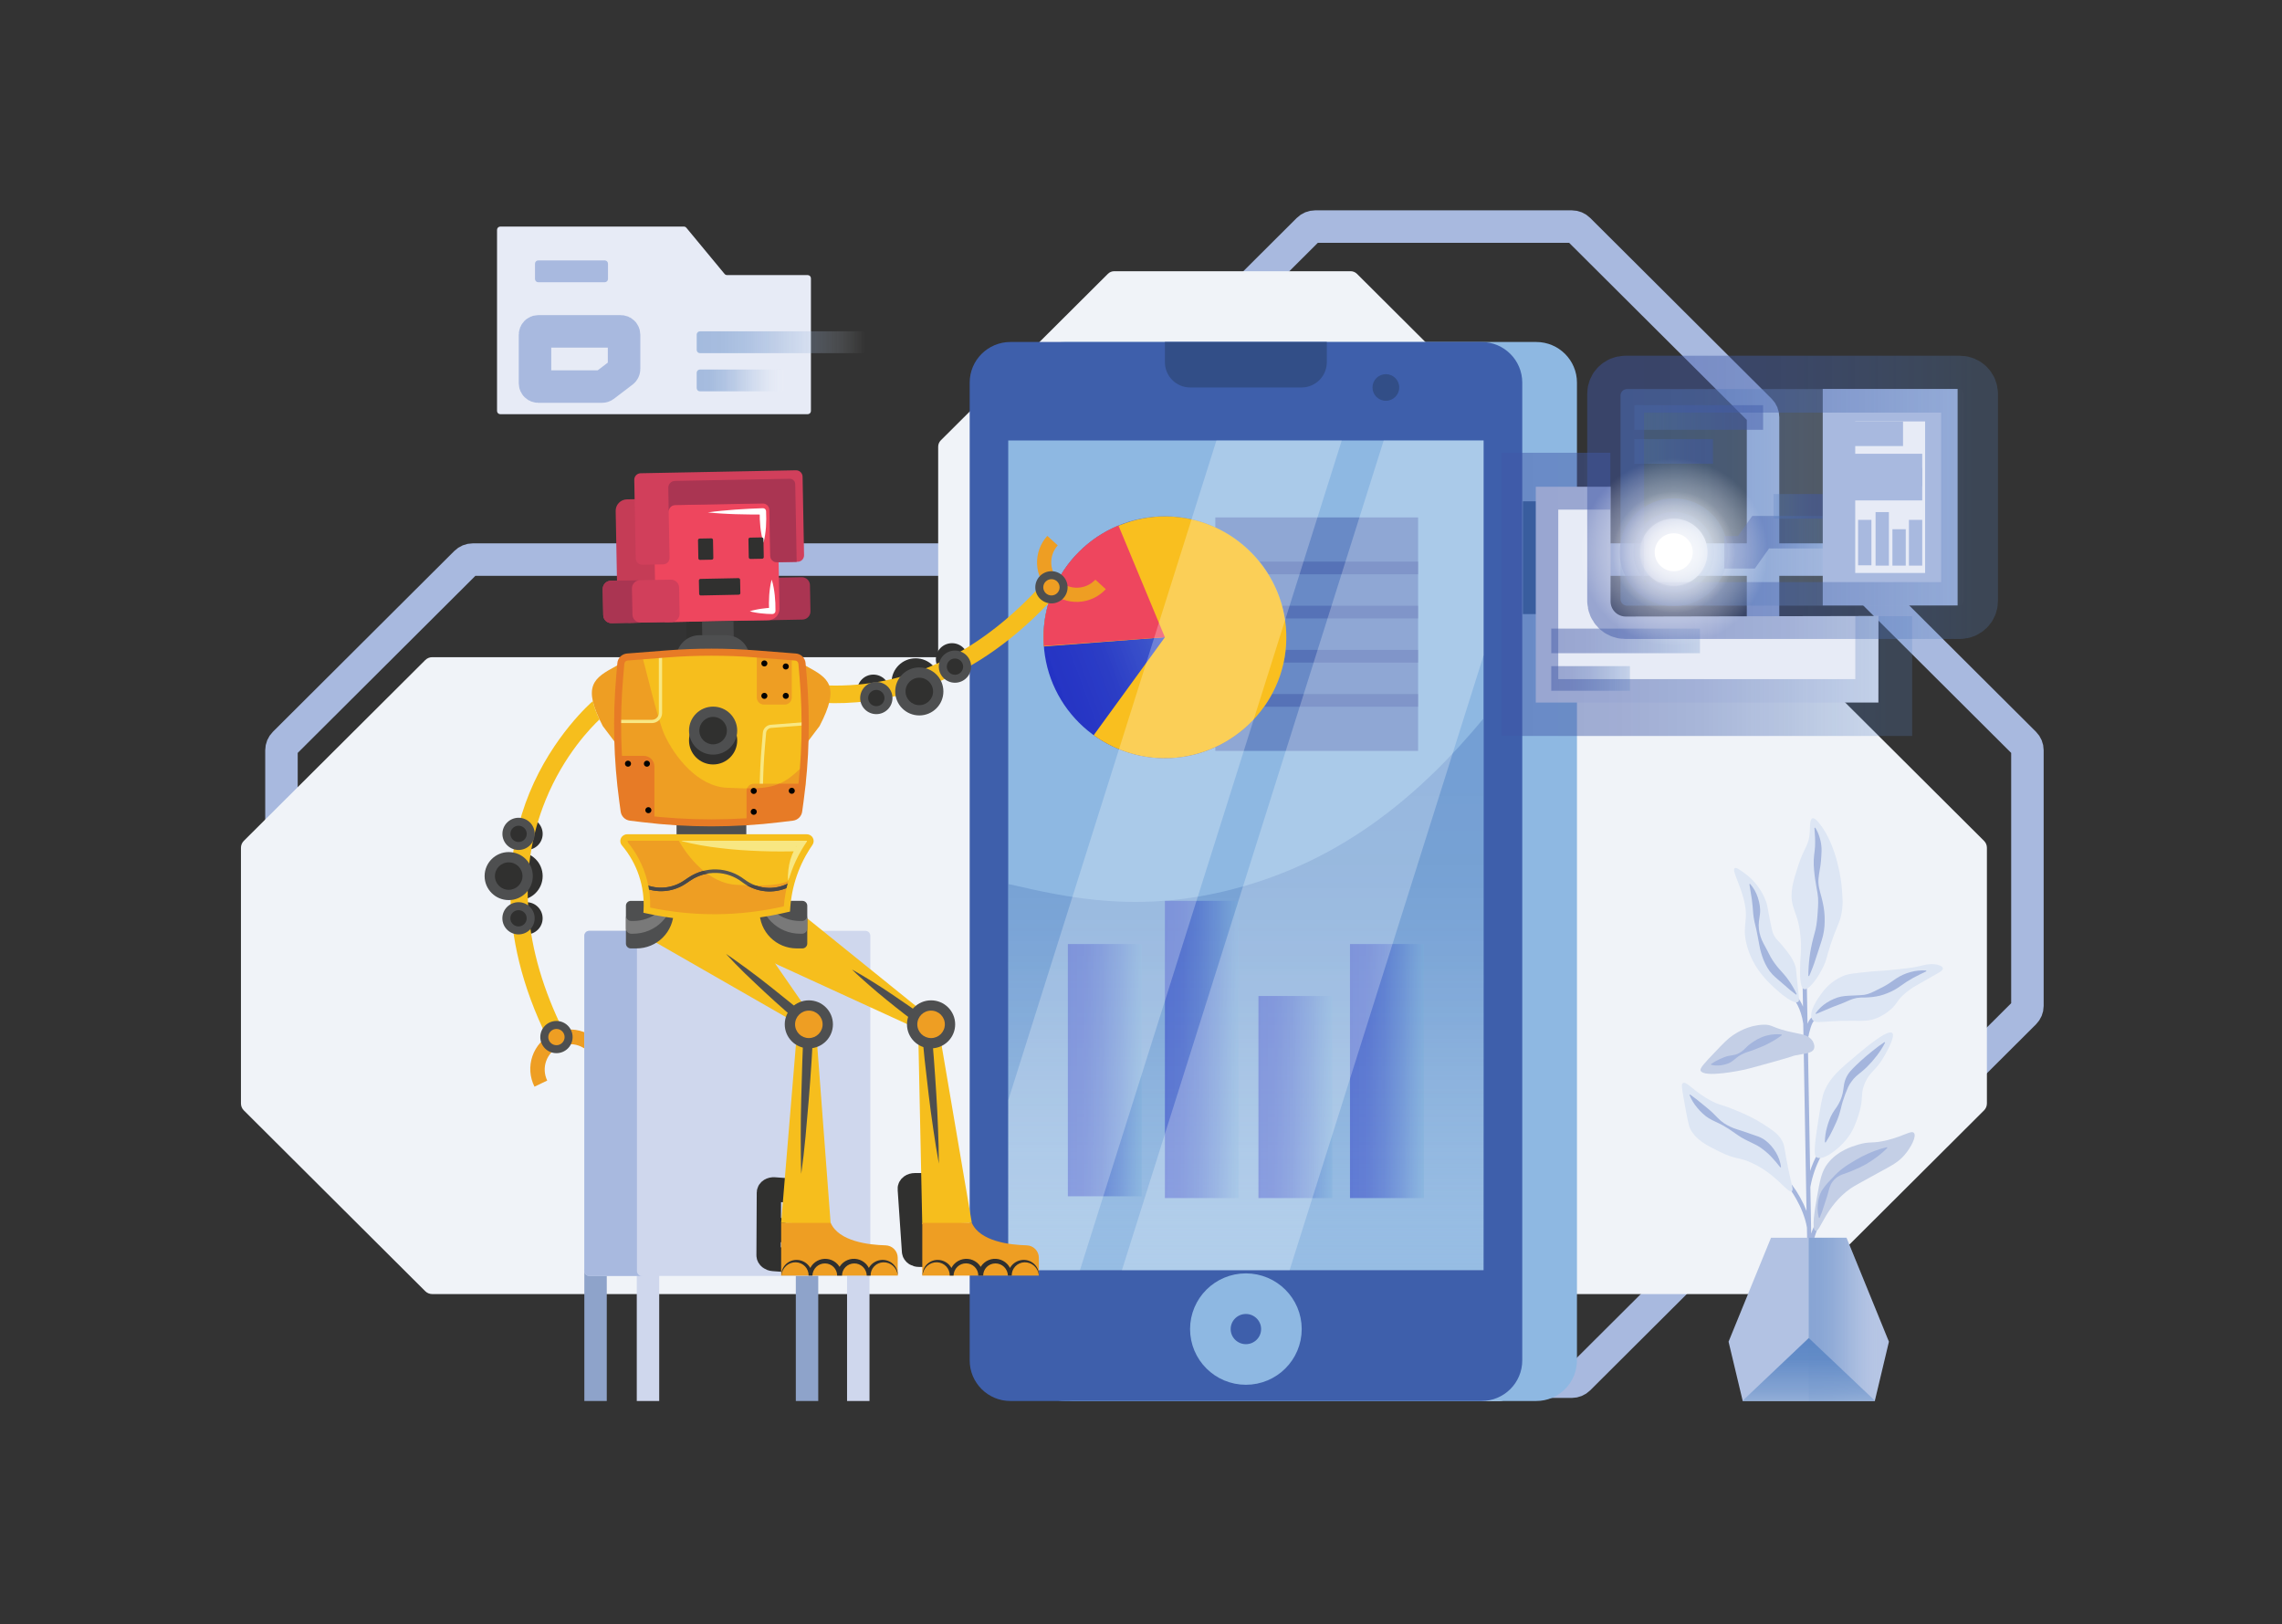 <svg width="281" height="200" viewBox="0 0 281 200" fill="none" xmlns="http://www.w3.org/2000/svg">
<rect x="0" y="0" width="281" height="200" fill="#333333" stroke="none"/>
<path d="M226.103 68.904H58.207C57.888 68.904 57.582 69.031 57.356 69.256L35.013 91.522C34.787 91.747 34.66 92.052 34.659 92.37V123.858C34.66 124.176 34.787 124.481 35.013 124.706L57.358 146.972C57.584 147.197 57.89 147.324 58.209 147.324H226.103C226.422 147.324 226.728 147.197 226.954 146.972L249.299 124.706C249.525 124.481 249.652 124.176 249.652 123.858V92.37C249.652 92.052 249.525 91.747 249.299 91.522L226.954 69.256C226.728 69.031 226.422 68.904 226.103 68.904Z" stroke="#A8B9DF" stroke-width="4" stroke-miterlimit="10"/>
<path d="M138.399 51.364V146.66C138.399 146.978 138.526 147.283 138.752 147.508L161.095 169.774C161.207 169.885 161.341 169.974 161.487 170.034C161.633 170.094 161.79 170.124 161.948 170.124H193.549C193.868 170.124 194.174 169.998 194.4 169.774L216.745 147.508C216.971 147.283 217.097 146.978 217.097 146.66V51.364C217.097 51.046 216.971 50.741 216.745 50.516L194.4 28.25C194.174 28.025 193.868 27.898 193.549 27.898H161.948C161.79 27.898 161.633 27.929 161.487 27.989C161.34 28.05 161.207 28.138 161.095 28.25L138.752 50.516C138.526 50.741 138.399 51.046 138.399 51.364Z" stroke="#A8B9DF" stroke-width="4" stroke-miterlimit="10"/>
<path d="M190.464 70.576C191.391 70.576 192.142 69.827 192.142 68.904C192.142 67.981 191.391 67.232 190.464 67.232C189.537 67.232 188.786 67.981 188.786 68.904C188.786 69.827 189.537 70.576 190.464 70.576Z" fill="#A8B9DF"/>
<path d="M197.401 70.576C198.327 70.576 199.078 69.827 199.078 68.904C199.078 67.981 198.327 67.232 197.401 67.232C196.474 67.232 195.723 67.981 195.723 68.904C195.723 69.827 196.474 70.576 197.401 70.576Z" fill="#A8B9DF"/>
<path d="M204.337 70.576C205.264 70.576 206.015 69.827 206.015 68.904C206.015 67.981 205.264 67.232 204.337 67.232C203.41 67.232 202.659 67.981 202.659 68.904C202.659 69.827 203.41 70.576 204.337 70.576Z" fill="#A8B9DF"/>
<path d="M211.274 70.576C212.201 70.576 212.952 69.827 212.952 68.904C212.952 67.981 212.201 67.232 211.274 67.232C210.347 67.232 209.596 67.981 209.596 68.904C209.596 69.827 210.347 70.576 211.274 70.576Z" fill="#A8B9DF"/>
<path d="M249.652 94.144C250.579 94.144 251.33 93.395 251.33 92.472C251.33 91.549 250.579 90.8 249.652 90.8C248.726 90.8 247.974 91.549 247.974 92.472C247.974 93.395 248.726 94.144 249.652 94.144Z" fill="#A8B9DF"/>
<path d="M249.652 101.056C250.579 101.056 251.33 100.307 251.33 99.384C251.33 98.461 250.579 97.712 249.652 97.712C248.726 97.712 247.974 98.461 247.974 99.384C247.974 100.307 248.726 101.056 249.652 101.056Z" fill="#A8B9DF"/>
<path d="M249.652 107.968C250.579 107.968 251.33 107.219 251.33 106.296C251.33 105.373 250.579 104.624 249.652 104.624C248.726 104.624 247.974 105.373 247.974 106.296C247.974 107.219 248.726 107.968 249.652 107.968Z" fill="#A8B9DF"/>
<path d="M249.652 114.88C250.579 114.88 251.33 114.131 251.33 113.208C251.33 112.285 250.579 111.536 249.652 111.536C248.726 111.536 247.974 112.285 247.974 113.208C247.974 114.131 248.726 114.88 249.652 114.88Z" fill="#A8B9DF"/>
<path d="M221.113 80.918H187.718C187.41 80.919 187.114 80.802 186.89 80.592C186.666 80.382 186.532 80.094 186.514 79.788L185.88 68.884C185.862 68.578 185.727 68.29 185.503 68.08C185.279 67.87 184.983 67.754 184.675 67.754H132.046C131.735 67.754 131.437 67.873 131.212 68.087C130.988 68.301 130.855 68.593 130.842 68.902L130.374 79.77C130.361 80.079 130.228 80.371 130.003 80.585C129.779 80.799 129.48 80.918 129.17 80.918H53.219C52.9 80.918 52.594 81.045 52.368 81.27L30.023 103.534C29.797 103.76 29.671 104.065 29.67 104.384V135.872C29.67 136.19 29.797 136.495 30.023 136.72L52.368 158.986C52.594 159.21 52.9 159.336 53.219 159.336H129.172C129.483 159.336 129.782 159.455 130.006 159.67C130.23 159.884 130.363 160.177 130.376 160.486L130.844 171.354C130.857 171.663 130.99 171.955 131.214 172.169C131.439 172.383 131.737 172.502 132.048 172.502H184.679C184.987 172.503 185.283 172.386 185.507 172.176C185.731 171.966 185.866 171.678 185.884 171.372L186.518 160.468C186.535 160.162 186.67 159.874 186.894 159.663C187.118 159.453 187.414 159.336 187.722 159.336H221.117C221.436 159.336 221.742 159.21 221.968 158.986L244.309 136.72C244.535 136.495 244.662 136.19 244.663 135.872V104.384C244.663 104.226 244.632 104.07 244.571 103.924C244.51 103.778 244.422 103.646 244.309 103.534L221.964 81.27C221.738 81.045 221.432 80.918 221.113 80.918Z" fill="#F0F3F8"/>
<path d="M115.525 55V143.03C115.525 143.175 115.554 143.319 115.609 143.452C115.665 143.586 115.747 143.708 115.85 143.81L136.424 164.312C136.632 164.519 136.914 164.635 137.208 164.636H166.312C166.606 164.635 166.888 164.519 167.097 164.312L187.668 143.81C187.771 143.708 187.853 143.586 187.909 143.452C187.965 143.319 187.993 143.175 187.993 143.03V55C187.993 54.855 187.964 54.711 187.909 54.577C187.853 54.443 187.771 54.321 187.668 54.218L167.095 33.718C166.992 33.615 166.869 33.534 166.735 33.478C166.6 33.422 166.456 33.394 166.31 33.394H137.206C137.061 33.394 136.916 33.422 136.782 33.478C136.647 33.534 136.524 33.615 136.422 33.718L115.848 54.218C115.745 54.321 115.664 54.443 115.609 54.577C115.553 54.711 115.525 54.855 115.525 55Z" fill="#F0F3F8"/>
<path d="M189.165 42.108H131.159C128.387 42.108 126.141 44.347 126.141 47.108V167.502C126.141 170.263 128.387 172.502 131.159 172.502H189.165C191.936 172.502 194.183 170.263 194.183 167.502V47.108C194.183 44.347 191.936 42.108 189.165 42.108Z" fill="#8EB8E2"/>
<path d="M182.429 42.108H124.423C121.652 42.108 119.405 44.347 119.405 47.108V167.502C119.405 170.263 121.652 172.502 124.423 172.502H182.429C185.201 172.502 187.447 170.263 187.447 167.502V47.108C187.447 44.347 185.201 42.108 182.429 42.108Z" fill="#3E5FAB"/>
<path d="M182.68 54.234H124.152V156.394H182.68V54.234Z" fill="#8EB8E2"/>
<path opacity="0.47" d="M182.69 88.45C175.342 97.31 165.72 105.934 151.62 109.532C140.257 112.432 131.749 110.6 124.162 108.844V156.4H182.69V88.45Z" fill="url(#paint0_linear_16_244)"/>
<path d="M143.444 42.108H163.381V44.6C163.381 45.424 163.053 46.215 162.468 46.798C161.883 47.381 161.09 47.708 160.262 47.708H146.564C145.736 47.708 144.943 47.381 144.358 46.798C143.773 46.215 143.444 45.424 143.444 44.6V42.108Z" fill="#324E87"/>
<path d="M170.651 49.348C171.56 49.348 172.297 48.614 172.297 47.708C172.297 46.802 171.56 46.068 170.651 46.068C169.742 46.068 169.005 46.802 169.005 47.708C169.005 48.614 169.742 49.348 170.651 49.348Z" fill="#324E87"/>
<path d="M153.416 168.004C155.831 168.004 157.79 166.053 157.79 163.646C157.79 161.239 155.831 159.288 153.416 159.288C151 159.288 149.042 161.239 149.042 163.646C149.042 166.053 151 168.004 153.416 168.004Z" stroke="#8EB8E2" stroke-width="5" stroke-miterlimit="10"/>
<path opacity="0.47" d="M174.623 83.52H149.649" stroke="url(#paint1_linear_16_244)" stroke-width="7" stroke-miterlimit="10"/>
<path opacity="0.47" d="M174.623 88.956H149.649" stroke="url(#paint2_linear_16_244)" stroke-width="7" stroke-miterlimit="10"/>
<path opacity="0.47" d="M174.623 72.646H149.649" stroke="url(#paint3_linear_16_244)" stroke-width="7" stroke-miterlimit="10"/>
<path opacity="0.47" d="M174.623 67.21H149.649" stroke="url(#paint4_linear_16_244)" stroke-width="7" stroke-miterlimit="10"/>
<path opacity="0.47" d="M174.623 78.082H149.649" stroke="url(#paint5_linear_16_244)" stroke-width="7" stroke-miterlimit="10"/>
<path d="M191.02 61.726V75.612" stroke="#336297" stroke-width="7" stroke-miterlimit="10"/>
<path opacity="0.47" d="M140.598 116.236H131.494V147.294H140.598V116.236Z" fill="url(#paint6_linear_16_244)"/>
<path opacity="0.47" d="M152.547 110.92H143.442V147.516H152.547V110.92Z" fill="url(#paint7_linear_16_244)"/>
<path opacity="0.47" d="M164.066 122.634H154.961V147.516H164.066V122.634Z" fill="url(#paint8_linear_16_244)"/>
<path opacity="0.47" d="M175.338 116.236H166.234V147.516H175.338V116.236Z" fill="url(#paint9_linear_16_244)"/>
<path d="M143.442 93.352C151.695 93.352 158.386 86.686 158.386 78.462C158.386 70.239 151.695 63.572 143.442 63.572C135.19 63.572 128.499 70.239 128.499 78.462C128.499 86.686 135.19 93.352 143.442 93.352Z" fill="url(#paint10_linear_16_244)"/>
<path d="M143.442 78.462L128.541 79.6C128.49 78.887 128.49 78.171 128.541 77.458C129.099 69.31 136.287 63.058 144.466 63.616C152.645 64.174 158.918 71.334 158.36 79.482C157.802 87.63 150.614 93.882 142.435 93.326C139.635 93.137 136.945 92.167 134.673 90.526L143.442 78.462Z" fill="#F9BF1F"/>
<path d="M143.442 78.462L128.537 79.542C128.311 76.421 129.076 73.308 130.725 70.645C132.374 67.982 134.823 65.904 137.724 64.706L143.442 78.462Z" fill="#EE465E"/>
<path opacity="0.25" d="M165.22 54.234L132.983 156.394H124.164V135.438L149.789 54.234H165.22Z" fill="white"/>
<path opacity="0.25" d="M138.15 156.394L170.386 54.234H182.692V80.676L158.799 156.394H138.15Z" fill="white"/>
<path d="M84.566 79.758L88.439 79.685L88.379 76.496L84.506 76.569L84.566 79.758Z" fill="#30302F"/>
<path d="M91.418 76.426L98.813 76.287C99.367 76.276 99.808 75.82 99.798 75.268L99.737 72.051C99.726 71.498 99.269 71.059 98.714 71.07L91.319 71.209C90.765 71.219 90.324 71.675 90.335 72.227L90.396 75.445C90.406 75.997 90.864 76.436 91.418 76.426Z" fill="#AA3552"/>
<path d="M77.479 76.687L89.925 76.454C90.701 76.439 91.318 75.8 91.303 75.027L91.069 62.626C91.054 61.852 90.413 61.238 89.638 61.252L77.192 61.486C76.416 61.501 75.799 62.139 75.813 62.912L76.048 75.314C76.062 76.087 76.703 76.702 77.479 76.687Z" fill="#C53C56"/>
<path d="M82.158 76.599L94.604 76.365C95.38 76.351 95.997 75.712 95.983 74.939L95.748 62.537C95.733 61.764 95.092 61.149 94.317 61.164L81.871 61.398C81.095 61.412 80.478 62.051 80.492 62.824L80.727 75.226C80.742 75.999 81.382 76.614 82.158 76.599Z" fill="#EE465E"/>
<path d="M87.839 68.707L87.797 66.482C87.795 66.371 87.704 66.284 87.593 66.286L86.148 66.313C86.037 66.315 85.949 66.406 85.951 66.516L85.993 68.742C85.995 68.853 86.087 68.94 86.198 68.938L87.642 68.911C87.753 68.909 87.841 68.818 87.839 68.707Z" fill="#30302F"/>
<path d="M86.296 73.319L90.971 73.225C91.082 73.223 91.17 73.132 91.168 73.021L91.135 71.381C91.132 71.271 91.041 71.183 90.93 71.185L86.255 71.278C86.144 71.281 86.056 71.372 86.059 71.483L86.092 73.123C86.094 73.233 86.185 73.321 86.296 73.319Z" fill="#30302F"/>
<path d="M75.304 76.727L82.699 76.588C83.253 76.578 83.694 76.122 83.684 75.57L83.623 72.352C83.612 71.8 83.155 71.361 82.6 71.371L75.206 71.51C74.651 71.52 74.211 71.976 74.221 72.529L74.282 75.746C74.292 76.298 74.75 76.737 75.304 76.727Z" fill="#D13F5B"/>
<path d="M75.208 71.506L78.802 71.438C78.671 71.44 78.541 71.469 78.42 71.521C78.299 71.573 78.19 71.649 78.098 71.744C78.007 71.838 77.935 71.95 77.886 72.072C77.838 72.194 77.815 72.325 77.817 72.456L77.879 75.674C77.882 75.805 77.91 75.935 77.962 76.055C78.015 76.176 78.091 76.285 78.186 76.376C78.281 76.467 78.393 76.539 78.515 76.587C78.638 76.635 78.769 76.658 78.901 76.656L75.306 76.724C75.174 76.726 75.043 76.703 74.921 76.655C74.798 76.607 74.686 76.535 74.591 76.444C74.496 76.353 74.42 76.244 74.368 76.123C74.315 76.003 74.287 75.873 74.284 75.742L74.224 72.524C74.219 72.259 74.32 72.003 74.505 71.812C74.689 71.621 74.942 71.511 75.208 71.506Z" fill="#AA3552"/>
<path d="M78.102 59.086L78.285 68.752C78.289 68.964 78.377 69.165 78.53 69.312C78.683 69.459 78.889 69.54 79.102 69.536L81.661 69.49C81.766 69.488 81.87 69.465 81.967 69.423C82.063 69.381 82.151 69.32 82.224 69.244C82.297 69.169 82.354 69.079 82.392 68.981C82.431 68.883 82.45 68.779 82.447 68.674L82.341 63C82.339 62.895 82.358 62.79 82.396 62.692C82.435 62.594 82.492 62.505 82.566 62.429C82.639 62.353 82.726 62.292 82.823 62.25C82.92 62.208 83.024 62.186 83.13 62.184L93.922 61.984C94.135 61.98 94.34 62.061 94.493 62.208C94.647 62.355 94.735 62.556 94.739 62.768L94.846 68.436C94.848 68.541 94.871 68.645 94.913 68.741C94.955 68.837 95.016 68.924 95.092 68.997C95.168 69.07 95.258 69.127 95.356 69.165C95.454 69.204 95.559 69.222 95.665 69.22L98.224 69.172C98.436 69.168 98.638 69.08 98.786 68.927C98.933 68.775 99.014 68.57 99.01 68.358L98.828 58.692C98.826 58.587 98.803 58.483 98.761 58.387C98.719 58.291 98.659 58.203 98.583 58.13C98.507 58.057 98.417 58 98.319 57.962C98.221 57.923 98.116 57.904 98.011 57.906L78.881 58.27C78.669 58.276 78.469 58.365 78.323 58.518C78.177 58.671 78.098 58.875 78.102 59.086Z" fill="#D13F5B"/>
<path d="M83.108 59.212L97.234 58.948C97.323 58.946 97.411 58.962 97.494 58.994C97.576 59.026 97.652 59.074 97.716 59.136C97.78 59.197 97.831 59.27 97.866 59.351C97.902 59.432 97.921 59.52 97.922 59.608L98.103 69.18L95.664 69.226C95.559 69.228 95.454 69.21 95.356 69.171C95.258 69.133 95.168 69.076 95.092 69.003C95.016 68.93 94.955 68.843 94.913 68.747C94.87 68.651 94.848 68.547 94.846 68.442L94.737 62.774C94.733 62.562 94.644 62.361 94.491 62.214C94.338 62.067 94.133 61.986 93.92 61.99L83.128 62.19C82.918 62.194 82.718 62.28 82.57 62.43C82.423 62.58 82.341 62.781 82.341 62.99L82.293 60.06C82.289 59.84 82.373 59.628 82.525 59.469C82.678 59.31 82.887 59.218 83.108 59.212Z" fill="#AA3552"/>
<path d="M86.502 79.722L90.375 79.65L90.315 76.46L86.442 76.533L86.502 79.722Z" fill="#474748"/>
<path d="M95.024 71.364C95.124 71.678 95.204 71.999 95.263 72.324C95.323 72.642 95.367 72.962 95.403 73.284C95.47 73.923 95.499 74.566 95.49 75.208V75.232C95.488 75.332 95.447 75.428 95.375 75.498C95.302 75.568 95.205 75.607 95.105 75.606C94.643 75.606 94.179 75.574 93.716 75.522C93.483 75.496 93.252 75.468 93.019 75.422C92.784 75.384 92.552 75.332 92.323 75.266C92.549 75.192 92.779 75.131 93.013 75.084C93.244 75.03 93.473 74.994 93.704 74.958C94.165 74.89 94.629 74.848 95.09 74.824L94.705 75.224C94.673 74.582 94.677 73.939 94.719 73.298C94.743 72.976 94.775 72.656 94.823 72.334C94.87 72.007 94.937 71.683 95.024 71.364Z" fill="white"/>
<path d="M94.011 66.814C93.909 66.501 93.83 66.181 93.774 65.856C93.713 65.536 93.665 65.216 93.631 64.896C93.564 64.257 93.535 63.614 93.545 62.972L93.946 63.356C92.814 63.356 91.682 63.341 90.55 63.31C89.982 63.286 89.416 63.268 88.85 63.23C88.284 63.192 87.716 63.154 87.15 63.092C87.714 63.01 88.278 62.946 88.844 62.892C89.41 62.838 89.974 62.792 90.538 62.746C91.67 62.666 92.802 62.609 93.932 62.574C94.034 62.57 94.134 62.606 94.209 62.674C94.284 62.743 94.329 62.839 94.334 62.94V62.958C94.366 63.6 94.362 64.243 94.32 64.884C94.298 65.204 94.261 65.526 94.213 65.848C94.168 66.174 94.1 66.497 94.011 66.814Z" fill="white"/>
<path d="M94.048 68.592L94.006 66.367C94.004 66.256 93.912 66.168 93.802 66.17L92.357 66.198C92.246 66.2 92.158 66.291 92.16 66.401L92.202 68.627C92.204 68.737 92.295 68.825 92.406 68.823L93.851 68.796C93.962 68.794 94.05 68.703 94.048 68.592Z" fill="#30302F"/>
<path d="M107.543 87.026C108.641 87.026 109.532 86.139 109.532 85.044C109.532 83.949 108.641 83.062 107.543 83.062C106.444 83.062 105.554 83.949 105.554 85.044C105.554 86.139 106.444 87.026 107.543 87.026Z" fill="#30302F"/>
<path d="M112.749 86.968C114.388 86.968 115.716 85.644 115.716 84.012C115.716 82.379 114.388 81.056 112.749 81.056C111.111 81.056 109.783 82.379 109.783 84.012C109.783 85.644 111.111 86.968 112.749 86.968Z" fill="#30302F"/>
<path d="M117.229 83.158C118.328 83.158 119.218 82.271 119.218 81.176C119.218 80.081 118.328 79.194 117.229 79.194C116.131 79.194 115.24 80.081 115.24 81.176C115.24 82.271 116.131 83.158 117.229 83.158Z" fill="#30302F"/>
<path d="M64.835 104.654C65.933 104.654 66.824 103.767 66.824 102.672C66.824 101.577 65.933 100.69 64.835 100.69C63.736 100.69 62.846 101.577 62.846 102.672C62.846 103.767 63.736 104.654 64.835 104.654Z" fill="#30302F"/>
<path d="M63.855 110.826C65.494 110.826 66.822 109.503 66.822 107.87C66.822 106.237 65.494 104.914 63.855 104.914C62.217 104.914 60.889 106.237 60.889 107.87C60.889 109.503 62.217 110.826 63.855 110.826Z" fill="#30302F"/>
<path d="M64.829 115.05C65.927 115.05 66.818 114.163 66.818 113.068C66.818 111.973 65.927 111.086 64.829 111.086C63.73 111.086 62.84 111.973 62.84 113.068C62.84 114.163 63.73 115.05 64.829 115.05Z" fill="#30302F"/>
<path d="M91.899 99.58H83.308V102.864H91.899V99.58Z" fill="#4E4F50"/>
<path d="M97.589 100.616L96.072 100.8C90.448 101.488 84.76 101.488 79.136 100.8L77.618 100.616C77.427 100.593 77.25 100.507 77.113 100.372C76.976 100.238 76.888 100.062 76.862 99.872L76.689 98.604C75.996 93.524 75.871 88.383 76.316 83.276L76.454 81.686C76.472 81.481 76.562 81.289 76.71 81.144C76.857 81 77.051 80.912 77.257 80.898L82.16 80.514C85.786 80.23 89.429 80.23 93.055 80.514L97.949 80.898C98.155 80.912 98.349 81 98.496 81.144C98.643 81.289 98.734 81.481 98.751 81.686L98.89 83.276C99.334 88.382 99.21 93.521 98.519 98.6L98.346 99.868C98.32 100.058 98.232 100.235 98.096 100.37C97.959 100.506 97.781 100.592 97.589 100.616Z" fill="#F6BE1D"/>
<path d="M98.35 99.872L98.523 98.604C98.722 97.147 98.873 95.684 98.976 94.216C96.166 96.994 95.066 97.256 89.504 96.994C85.942 96.826 83.11 93.234 81.845 90.512C80.934 88.55 79.33 81.442 79.047 80.758L77.257 80.898C77.051 80.912 76.857 81 76.71 81.144C76.562 81.289 76.472 81.481 76.454 81.686L76.316 83.276C75.871 88.382 75.996 93.522 76.689 98.6L76.862 99.868C76.888 100.058 76.976 100.234 77.113 100.368C77.25 100.503 77.427 100.589 77.618 100.612L79.136 100.796C84.76 101.484 90.448 101.484 96.072 100.796L97.589 100.612C97.78 100.589 97.958 100.504 98.096 100.371C98.233 100.237 98.323 100.062 98.35 99.872Z" fill="#EE9E23"/>
<path d="M91.076 81.98C90.538 82.577 89.937 83.114 89.282 83.58C89.496 83.694 95.121 86.536 102.701 86.58C109.678 86.622 120.097 84.33 130.121 73.18L128.499 71.734C120.916 80.172 112.276 84.438 102.808 84.414C96.722 84.4 92.234 82.518 91.076 81.98Z" fill="#F6BE1D"/>
<path d="M113.201 88.09C114.839 88.09 116.167 86.766 116.167 85.134C116.167 83.501 114.839 82.178 113.201 82.178C111.562 82.178 110.234 83.501 110.234 85.134C110.234 86.766 111.562 88.09 113.201 88.09Z" fill="#4E4F50"/>
<path d="M113.201 86.824C114.138 86.824 114.897 86.067 114.897 85.134C114.897 84.201 114.138 83.444 113.201 83.444C112.264 83.444 111.505 84.201 111.505 85.134C111.505 86.067 112.264 86.824 113.201 86.824Z" fill="#30302F"/>
<path d="M107.908 87.93C109.007 87.93 109.897 87.043 109.897 85.948C109.897 84.853 109.007 83.966 107.908 83.966C106.809 83.966 105.919 84.853 105.919 85.948C105.919 87.043 106.809 87.93 107.908 87.93Z" fill="#4E4F50"/>
<path d="M107.908 86.95C108.463 86.95 108.914 86.501 108.914 85.948C108.914 85.395 108.463 84.946 107.908 84.946C107.353 84.946 106.902 85.395 106.902 85.948C106.902 86.501 107.353 86.95 107.908 86.95Z" fill="#30302F"/>
<path d="M117.592 84.064C118.691 84.064 119.582 83.177 119.582 82.082C119.582 80.987 118.691 80.1 117.592 80.1C116.494 80.1 115.603 80.987 115.603 82.082C115.603 83.177 116.494 84.064 117.592 84.064Z" fill="#4E4F50"/>
<path d="M117.592 83.084C118.148 83.084 118.598 82.635 118.598 82.082C118.598 81.529 118.148 81.08 117.592 81.08C117.037 81.08 116.587 81.529 116.587 82.082C116.587 82.635 117.037 83.084 117.592 83.084Z" fill="#30302F"/>
<path d="M136.165 72.544L134.88 71.374C134.315 71.975 133.536 72.331 132.71 72.363C131.884 72.395 131.078 72.101 130.469 71.546C129.859 70.99 129.493 70.217 129.452 69.394C129.411 68.572 129.696 67.766 130.248 67.152L128.963 65.982C128.095 66.934 127.642 68.191 127.702 69.476C127.762 70.761 128.331 71.969 129.284 72.837C130.236 73.706 131.495 74.162 132.785 74.107C134.075 74.052 135.29 73.49 136.165 72.544Z" fill="#EE9E23"/>
<path d="M129.473 74.296C130.571 74.296 131.462 73.409 131.462 72.314C131.462 71.219 130.571 70.332 129.473 70.332C128.374 70.332 127.484 71.219 127.484 72.314C127.484 73.409 128.374 74.296 129.473 74.296Z" fill="#4E4F50"/>
<path d="M129.473 73.316C130.028 73.316 130.478 72.867 130.478 72.314C130.478 71.761 130.028 71.312 129.473 71.312C128.917 71.312 128.467 71.761 128.467 72.314C128.467 72.867 128.917 73.316 129.473 73.316Z" fill="#EE9E23"/>
<path d="M80.286 89.028H75.85V88.828C75.862 86.956 75.948 85.084 76.107 83.262L76.245 81.672C76.267 81.42 76.377 81.184 76.558 81.005C76.738 80.827 76.976 80.719 77.229 80.7L81.53 80.364V87.79C81.529 88.118 81.398 88.433 81.164 88.665C80.931 88.897 80.615 89.028 80.286 89.028ZM76.253 88.628H80.286C80.509 88.627 80.723 88.539 80.881 88.381C81.039 88.224 81.128 88.011 81.129 87.788V80.8L77.275 81.096C77.118 81.108 76.971 81.175 76.858 81.284C76.746 81.394 76.676 81.54 76.661 81.696L76.522 83.296C76.364 85.04 76.272 86.834 76.272 88.628H76.253Z" fill="#F8E782"/>
<path d="M97.979 97.568H93.543V97.368C93.555 95.496 93.641 93.622 93.8 91.802L93.936 90.212C93.957 89.96 94.068 89.724 94.248 89.546C94.429 89.367 94.667 89.259 94.92 89.24L99.223 88.904V96.33C99.222 96.658 99.091 96.973 98.857 97.205C98.624 97.437 98.308 97.567 97.979 97.568ZM93.946 97.168H97.979C98.203 97.168 98.417 97.08 98.576 96.922C98.734 96.765 98.823 96.551 98.824 96.328V89.328L94.954 89.63C94.797 89.642 94.65 89.709 94.537 89.819C94.425 89.928 94.355 90.074 94.34 90.23L94.201 91.82C94.049 93.58 93.964 95.372 93.946 97.168Z" fill="#F8E782"/>
<path d="M93.19 80.524V85.886C93.19 86.116 93.281 86.337 93.445 86.5C93.608 86.662 93.83 86.754 94.061 86.754H96.628C96.859 86.754 97.08 86.662 97.243 86.499C97.406 86.336 97.497 86.116 97.497 85.886V80.862L93.19 80.524Z" fill="#EE9E23"/>
<path d="M92.806 96.502C92.576 96.502 92.355 96.593 92.192 96.756C92.029 96.918 91.937 97.138 91.937 97.368V101.18C93.318 101.095 94.696 100.968 96.072 100.8L97.589 100.616C97.78 100.592 97.958 100.507 98.094 100.372C98.231 100.237 98.32 100.062 98.346 99.872L98.519 98.604C98.613 97.904 98.695 97.204 98.769 96.502H92.806Z" fill="#EE9E23"/>
<path d="M95.942 96.502C94.918 96.94 93.748 97.082 91.985 97.072C91.949 97.167 91.93 97.267 91.929 97.368V101.18C93.298 101.095 94.665 100.969 96.03 100.804H96.064L97.581 100.62C97.7 100.606 97.815 100.568 97.919 100.507C98.023 100.447 98.113 100.366 98.183 100.27C98.27 100.152 98.326 100.015 98.344 99.87L98.517 98.602C98.611 97.902 98.693 97.202 98.767 96.5L95.942 96.502Z" fill="#E77B26"/>
<path d="M79.282 93.068H76.163C76.263 94.919 76.439 96.764 76.689 98.604L76.862 99.872C76.888 100.062 76.976 100.238 77.113 100.372C77.25 100.507 77.427 100.593 77.618 100.616L79.136 100.8C79.617 100.86 80.099 100.906 80.581 100.954V94.368C80.581 94.024 80.444 93.695 80.201 93.451C79.957 93.207 79.627 93.07 79.282 93.068Z" fill="#E77B26"/>
<path d="M92.234 80.458C92.093 79.821 91.737 79.251 91.226 78.843C90.715 78.435 90.079 78.213 89.424 78.214H86.141C85.492 78.215 84.862 78.434 84.354 78.837C83.847 79.24 83.491 79.802 83.345 80.432C86.305 80.253 89.275 80.261 92.234 80.458Z" fill="#4E4F50"/>
<path d="M76.055 91.82L74.228 89.4C71.619 84.4 73.148 83.488 75.824 82.03L76.454 81.686L76.055 91.82Z" fill="#EE9E23"/>
<path d="M99.091 91.82L100.917 89.4C103.526 84.4 101.997 83.488 99.311 82.03L98.681 81.686L99.091 91.82Z" fill="#EE9E23"/>
<path d="M87.604 101.748C84.755 101.749 81.909 101.576 79.082 101.23L77.564 101.046C77.278 101.01 77.011 100.882 76.806 100.68C76.601 100.478 76.468 100.215 76.428 99.93L76.255 98.662C75.56 93.551 75.434 88.379 75.88 83.24L76.019 81.65C76.044 81.342 76.18 81.052 76.4 80.835C76.621 80.618 76.913 80.486 77.223 80.464L82.126 80.082C85.775 79.796 89.441 79.796 93.089 80.082L97.993 80.464C98.302 80.486 98.594 80.618 98.815 80.835C99.035 81.053 99.171 81.342 99.197 81.65L99.335 83.24C99.778 88.379 99.65 93.551 98.952 98.662L98.778 99.93C98.739 100.215 98.607 100.479 98.401 100.681C98.196 100.883 97.93 101.011 97.644 101.046L96.126 101.23C93.299 101.575 90.453 101.748 87.604 101.748ZM87.604 80.736C85.797 80.736 83.991 80.806 82.184 80.946L77.281 81.33C77.177 81.337 77.079 81.381 77.005 81.455C76.931 81.528 76.887 81.626 76.88 81.73L76.741 83.32C76.299 88.395 76.424 93.504 77.112 98.552L77.285 99.818C77.298 99.913 77.342 100.001 77.41 100.068C77.478 100.136 77.567 100.178 77.662 100.19L79.18 100.376C84.769 101.058 90.421 101.058 96.01 100.376L97.527 100.19C97.622 100.178 97.711 100.136 97.779 100.069C97.848 100.002 97.893 99.915 97.906 99.82L98.079 98.552C98.766 93.504 98.891 88.395 98.45 83.32L98.312 81.73C98.305 81.626 98.26 81.528 98.186 81.455C98.113 81.381 98.015 81.337 97.91 81.33L93.007 80.946C91.221 80.8 89.412 80.736 87.604 80.736Z" fill="#E77B26"/>
<path d="M73.823 88.584C73.464 87.864 73.187 87.107 72.996 86.326C72.809 86.482 68.068 90.624 65.2 97.618C62.563 104.054 60.816 114.542 67.468 127.966L69.419 127.006C64.385 116.85 63.63 107.27 67.175 98.534C69.459 92.902 72.889 89.456 73.823 88.584Z" fill="#F6BE1D"/>
<path d="M62.641 110.826C64.279 110.826 65.608 109.503 65.608 107.87C65.608 106.237 64.279 104.914 62.641 104.914C61.003 104.914 59.674 106.237 59.674 107.87C59.674 109.503 61.003 110.826 62.641 110.826Z" fill="#4E4F50"/>
<path d="M62.641 109.56C63.578 109.56 64.337 108.803 64.337 107.87C64.337 106.937 63.578 106.18 62.641 106.18C61.704 106.18 60.945 106.937 60.945 107.87C60.945 108.803 61.704 109.56 62.641 109.56Z" fill="#30302F"/>
<path d="M87.811 94.126C89.449 94.126 90.777 92.802 90.777 91.17C90.777 89.537 89.449 88.214 87.811 88.214C86.172 88.214 84.844 89.537 84.844 91.17C84.844 92.802 86.172 94.126 87.811 94.126Z" fill="#30302F"/>
<path d="M87.811 92.916C89.449 92.916 90.777 91.593 90.777 89.96C90.777 88.328 89.449 87.004 87.811 87.004C86.172 87.004 84.844 88.328 84.844 89.96C84.844 91.593 86.172 92.916 87.811 92.916Z" fill="#4E4F50"/>
<path d="M87.811 91.65C88.747 91.65 89.507 90.893 89.507 89.96C89.507 89.027 88.747 88.27 87.811 88.27C86.874 88.27 86.115 89.027 86.115 89.96C86.115 90.893 86.874 91.65 87.811 91.65Z" fill="#30302F"/>
<path d="M63.855 104.654C64.954 104.654 65.844 103.767 65.844 102.672C65.844 101.577 64.954 100.69 63.855 100.69C62.757 100.69 61.866 101.577 61.866 102.672C61.866 103.767 62.757 104.654 63.855 104.654Z" fill="#4E4F50"/>
<path d="M63.855 103.674C64.411 103.674 64.861 103.225 64.861 102.672C64.861 102.119 64.411 101.67 63.855 101.67C63.3 101.67 62.85 102.119 62.85 102.672C62.85 103.225 63.3 103.674 63.855 103.674Z" fill="#30302F"/>
<path d="M63.849 115.05C64.948 115.05 65.838 114.163 65.838 113.068C65.838 111.973 64.948 111.086 63.849 111.086C62.751 111.086 61.86 111.973 61.86 113.068C61.86 114.163 62.751 115.05 63.849 115.05Z" fill="#4E4F50"/>
<path d="M63.849 114.07C64.405 114.07 64.855 113.621 64.855 113.068C64.855 112.515 64.405 112.066 63.849 112.066C63.294 112.066 62.844 112.515 62.844 113.068C62.844 113.621 63.294 114.07 63.849 114.07Z" fill="#30302F"/>
<path d="M65.814 133.8C65.524 133.223 65.352 132.595 65.308 131.951C65.264 131.307 65.349 130.661 65.558 130.05C65.767 129.44 66.096 128.877 66.526 128.394C66.956 127.911 67.478 127.519 68.061 127.239C68.645 126.959 69.278 126.798 69.925 126.765C70.572 126.732 71.219 126.827 71.828 127.046C72.437 127.264 72.997 127.601 73.474 128.037C73.951 128.474 74.337 129 74.608 129.586L73.038 130.338C72.859 129.968 72.609 129.637 72.302 129.363C71.995 129.089 71.637 128.878 71.248 128.742C70.859 128.606 70.447 128.548 70.036 128.571C69.624 128.594 69.221 128.697 68.85 128.875C68.479 129.053 68.146 129.302 67.871 129.608C67.597 129.914 67.385 130.271 67.249 130.659C67.112 131.046 67.054 131.456 67.077 131.866C67.1 132.276 67.203 132.678 67.382 133.048L65.814 133.8Z" fill="#EE9E23"/>
<path d="M68.52 129.674C69.618 129.674 70.509 128.787 70.509 127.692C70.509 126.597 69.618 125.71 68.52 125.71C67.421 125.71 66.531 126.597 66.531 127.692C66.531 128.787 67.421 129.674 68.52 129.674Z" fill="#4E4F50"/>
<path d="M68.52 128.694C69.075 128.694 69.525 128.245 69.525 127.692C69.525 127.139 69.075 126.69 68.52 126.69C67.965 126.69 67.514 127.139 67.514 127.692C67.514 128.245 67.965 128.694 68.52 128.694Z" fill="#EE9E23"/>
<path d="M79.659 94.404C79.867 94.404 80.035 94.237 80.035 94.03C80.035 93.823 79.867 93.656 79.659 93.656C79.452 93.656 79.284 93.823 79.284 94.03C79.284 94.237 79.452 94.404 79.659 94.404Z" fill="#020202"/>
<path d="M94.121 86.054C94.328 86.054 94.496 85.887 94.496 85.68C94.496 85.474 94.328 85.306 94.121 85.306C93.914 85.306 93.746 85.474 93.746 85.68C93.746 85.887 93.914 86.054 94.121 86.054Z" fill="#020202"/>
<path d="M96.76 86.054C96.968 86.054 97.136 85.887 97.136 85.68C97.136 85.474 96.968 85.306 96.76 85.306C96.553 85.306 96.385 85.474 96.385 85.68C96.385 85.887 96.553 86.054 96.76 86.054Z" fill="#020202"/>
<path d="M96.76 82.436C96.968 82.436 97.136 82.269 97.136 82.062C97.136 81.855 96.968 81.688 96.76 81.688C96.553 81.688 96.385 81.855 96.385 82.062C96.385 82.269 96.553 82.436 96.76 82.436Z" fill="#020202"/>
<path d="M94.121 82.06C94.328 82.06 94.496 81.893 94.496 81.686C94.496 81.48 94.328 81.312 94.121 81.312C93.914 81.312 93.746 81.48 93.746 81.686C93.746 81.893 93.914 82.06 94.121 82.06Z" fill="#020202"/>
<path d="M92.814 97.76C93.022 97.76 93.19 97.593 93.19 97.386C93.19 97.18 93.022 97.012 92.814 97.012C92.607 97.012 92.439 97.18 92.439 97.386C92.439 97.593 92.607 97.76 92.814 97.76Z" fill="#020202"/>
<path d="M97.497 97.742C97.704 97.742 97.872 97.575 97.872 97.368C97.872 97.162 97.704 96.994 97.497 96.994C97.29 96.994 97.122 97.162 97.122 97.368C97.122 97.575 97.29 97.742 97.497 97.742Z" fill="#020202"/>
<path d="M77.329 94.404C77.537 94.404 77.704 94.237 77.704 94.03C77.704 93.823 77.537 93.656 77.329 93.656C77.122 93.656 76.954 93.823 76.954 94.03C76.954 94.237 77.122 94.404 77.329 94.404Z" fill="#020202"/>
<path d="M79.838 100.13C80.046 100.13 80.213 99.963 80.213 99.756C80.213 99.549 80.046 99.382 79.838 99.382C79.631 99.382 79.463 99.549 79.463 99.756C79.463 99.963 79.631 100.13 79.838 100.13Z" fill="#020202"/>
<path d="M92.814 100.33C93.022 100.33 93.19 100.163 93.19 99.956C93.19 99.749 93.022 99.582 92.814 99.582C92.607 99.582 92.439 99.749 92.439 99.956C92.439 100.163 92.607 100.33 92.814 100.33Z" fill="#020202"/>
<path d="M74.716 156.246H71.954V172.502H74.716V156.246Z" fill="#8EA3CA"/>
<path d="M100.757 156.246H97.995V172.502H100.757V156.246Z" fill="#8EA3CA"/>
<path d="M81.173 156.246H78.411V172.502H81.173V156.246Z" fill="#CFD7ED"/>
<path d="M107.067 156.246H104.305V172.502H107.067V156.246Z" fill="#CFD7ED"/>
<path d="M72.556 157.102H106.567C106.9 157.102 107.169 156.833 107.169 156.502V115.212C107.169 114.881 106.9 114.612 106.567 114.612H72.556C72.224 114.612 71.954 114.881 71.954 115.212V156.502C71.954 156.833 72.224 157.102 72.556 157.102Z" fill="#CFD7ED"/>
<path d="M72.556 114.612H79.033C78.874 114.612 78.72 114.675 78.608 114.788C78.495 114.9 78.431 115.053 78.431 115.212V156.502C78.431 156.661 78.495 156.814 78.608 156.926C78.72 157.039 78.874 157.102 79.033 157.102H72.556C72.397 157.102 72.243 157.039 72.13 156.926C72.017 156.814 71.954 156.661 71.954 156.502V115.212C71.954 115.053 72.017 114.9 72.13 114.788C72.243 114.675 72.397 114.612 72.556 114.612Z" fill="#A8B9DF"/>
<path d="M95.175 153.248C96.169 153.248 96.975 152.445 96.975 151.454C96.975 150.463 96.169 149.66 95.175 149.66C94.18 149.66 93.374 150.463 93.374 151.454C93.374 152.445 94.18 153.248 95.175 153.248Z" fill="#30302F"/>
<path d="M97.228 146.588L95.333 146.45C94.98 146.424 94.685 146.612 94.683 146.85L94.643 154.556C94.643 154.788 94.9 154.99 95.229 155.014L96.359 155.098" stroke="#30302F" stroke-width="3" stroke-miterlimit="10"/>
<path d="M102.292 150.734L96.186 150.58L98.22 126.06L78.385 114.684L88.367 108.408L100.411 125.812L102.292 150.734Z" fill="#F6BE1D"/>
<path d="M77.677 110.922H82.349C82.509 110.922 82.662 110.985 82.775 111.098C82.888 111.21 82.951 111.363 82.951 111.522V112.218C82.951 113.427 82.469 114.587 81.611 115.442C80.753 116.298 79.589 116.778 78.375 116.778H77.677C77.517 116.778 77.364 116.715 77.251 116.602C77.138 116.49 77.074 116.337 77.074 116.178V111.522C77.074 111.363 77.138 111.21 77.251 111.098C77.364 110.985 77.517 110.922 77.677 110.922Z" fill="#4E4F50"/>
<path d="M77.969 113.4H77.733C77.559 113.399 77.392 113.33 77.27 113.208C77.147 113.085 77.078 112.919 77.078 112.746V114.314C77.078 114.4 77.095 114.485 77.127 114.564C77.16 114.643 77.209 114.716 77.269 114.776C77.33 114.837 77.402 114.885 77.482 114.918C77.561 114.951 77.647 114.968 77.733 114.968H77.969C78.624 114.968 79.272 114.839 79.877 114.59C80.482 114.34 81.031 113.974 81.494 113.513C81.957 113.051 82.324 112.504 82.574 111.901C82.825 111.298 82.954 110.652 82.953 110V109.764C82.953 109.643 82.919 109.525 82.855 109.422C82.625 110.545 82.014 111.554 81.124 112.278C80.233 113.003 79.119 113.4 77.969 113.4Z" fill="#797979"/>
<path d="M89.398 117.452C90.335 118.074 91.237 118.738 92.14 119.398C93.043 120.058 93.926 120.742 94.801 121.436C95.677 122.13 96.546 122.836 97.411 123.528C98.276 124.22 99.125 124.956 99.984 125.67L100.209 125.858L100.193 126.158C100.115 127.69 100.027 129.223 99.928 130.758C99.815 132.29 99.727 133.822 99.593 135.358C99.458 136.894 99.332 138.42 99.191 139.958C99.05 141.496 98.872 143.016 98.661 144.542C98.605 143.002 98.605 141.464 98.601 139.928C98.597 138.392 98.623 136.854 98.661 135.328C98.699 133.802 98.749 132.258 98.794 130.728C98.838 129.198 98.92 127.66 98.994 126.128L99.195 126.616C98.354 125.884 97.505 125.16 96.668 124.416C95.831 123.672 94.996 122.936 94.183 122.17C93.37 121.404 92.551 120.646 91.747 119.87C90.942 119.094 90.163 118.276 89.398 117.452Z" fill="#4E4F50"/>
<path d="M112.858 152.734C113.852 152.734 114.658 151.931 114.658 150.94C114.658 149.949 113.852 149.146 112.858 149.146C111.863 149.146 111.057 149.949 111.057 150.94C111.057 151.931 111.863 152.734 112.858 152.734Z" fill="#30302F"/>
<path d="M114.546 145.936H112.647C112.294 145.936 112.013 146.136 112.031 146.392L112.555 154.08C112.569 154.314 112.842 154.496 113.171 154.496H114.305" stroke="#30302F" stroke-width="3" stroke-miterlimit="10"/>
<path d="M113.564 150.734L119.67 150.58L115.495 126.06L98.314 112.198H81.392L113.062 126.72L113.564 150.734Z" fill="#F6BE1D"/>
<path d="M98.804 116.776H98.105C96.891 116.776 95.727 116.296 94.869 115.44C94.011 114.585 93.529 113.425 93.529 112.216V111.52C93.529 111.361 93.592 111.208 93.705 111.096C93.818 110.983 93.971 110.92 94.131 110.92H98.804C98.963 110.92 99.117 110.983 99.229 111.096C99.342 111.208 99.406 111.361 99.406 111.52V116.176C99.406 116.335 99.342 116.488 99.229 116.6C99.117 116.713 98.963 116.776 98.804 116.776Z" fill="#4E4F50"/>
<path d="M98.515 113.4H98.751C98.925 113.4 99.093 113.331 99.216 113.208C99.339 113.086 99.408 112.919 99.408 112.746V114.314C99.408 114.4 99.391 114.485 99.358 114.565C99.326 114.644 99.277 114.716 99.216 114.777C99.155 114.838 99.083 114.886 99.003 114.919C98.923 114.952 98.838 114.968 98.751 114.968H98.515C97.86 114.968 97.212 114.839 96.608 114.589C96.003 114.339 95.454 113.973 94.991 113.512C94.529 113.051 94.162 112.503 93.912 111.901C93.661 111.298 93.533 110.652 93.533 110V109.764C93.534 109.643 93.568 109.524 93.633 109.422C93.862 110.544 94.473 111.553 95.362 112.278C96.252 113.003 97.365 113.399 98.515 113.4Z" fill="#797979"/>
<path d="M113.568 150.58V157.06H127.921V154.86C127.92 154.462 127.764 154.08 127.484 153.795C127.205 153.511 126.825 153.346 126.426 153.336C124.332 153.28 120.671 152.848 119.67 150.574H113.568V150.58Z" fill="#EE9E23"/>
<path d="M113.604 157.06C113.589 156.82 113.622 156.579 113.702 156.353C113.782 156.126 113.907 155.917 114.07 155.74C114.239 155.556 114.443 155.407 114.67 155.303C114.897 155.198 115.143 155.139 115.393 155.13C115.65 155.122 115.907 155.165 116.148 155.255C116.389 155.346 116.61 155.484 116.798 155.66C117.182 156.026 117.406 156.53 117.418 157.06H116.948C116.942 156.793 116.99 156.527 117.089 156.278C117.187 156.03 117.335 155.803 117.522 155.612C117.81 155.321 118.179 155.121 118.581 155.039C118.983 154.957 119.401 154.996 119.78 155.151C120.16 155.307 120.485 155.571 120.713 155.911C120.942 156.251 121.063 156.651 121.063 157.06H120.461C120.459 156.65 120.581 156.249 120.809 155.908C121.038 155.568 121.363 155.303 121.744 155.147C122.124 154.992 122.543 154.953 122.946 155.036C123.349 155.118 123.718 155.319 124.005 155.612C124.192 155.804 124.339 156.03 124.437 156.279C124.535 156.527 124.583 156.793 124.577 157.06H124.108C124.113 156.797 124.17 156.539 124.276 156.298C124.382 156.058 124.535 155.841 124.726 155.66C125.105 155.305 125.61 155.113 126.131 155.128C126.381 155.137 126.628 155.196 126.855 155.301C127.082 155.406 127.287 155.556 127.456 155.74C127.618 155.917 127.744 156.126 127.824 156.353C127.904 156.579 127.937 156.82 127.921 157.06C127.891 156.6 127.682 156.17 127.339 155.86C127.011 155.563 126.578 155.407 126.135 155.426C125.706 155.442 125.301 155.627 125.009 155.94C124.726 156.245 124.572 156.647 124.581 157.062H124.112C124.098 156.656 123.928 156.27 123.636 155.986C123.348 155.71 122.962 155.558 122.563 155.562C122.163 155.566 121.781 155.726 121.498 156.008C121.221 156.289 121.066 156.668 121.067 157.062H120.465C120.466 156.865 120.428 156.67 120.353 156.487C120.278 156.305 120.167 156.139 120.027 156C119.745 155.718 119.362 155.558 118.963 155.554C118.563 155.55 118.178 155.702 117.89 155.978C117.597 156.264 117.428 156.652 117.418 157.06H116.948C116.958 156.644 116.804 156.241 116.521 155.936C116.227 155.624 115.822 155.44 115.393 155.422C114.95 155.405 114.518 155.56 114.188 155.856C113.845 156.167 113.635 156.598 113.604 157.06Z" fill="#30302F"/>
<path d="M96.19 150.58V157.06H110.543V154.86C110.543 154.462 110.386 154.08 110.106 153.795C109.827 153.511 109.447 153.346 109.048 153.336C106.955 153.28 103.294 152.848 102.292 150.574H96.19V150.58Z" fill="#EE9E23"/>
<path d="M96.227 157.06C96.211 156.82 96.244 156.58 96.324 156.353C96.404 156.126 96.529 155.917 96.692 155.74C96.861 155.556 97.065 155.407 97.292 155.303C97.519 155.198 97.765 155.139 98.015 155.13C98.272 155.122 98.529 155.165 98.77 155.255C99.011 155.346 99.232 155.484 99.42 155.66C99.805 156.026 100.028 156.53 100.04 157.06H99.57C99.565 156.793 99.612 156.527 99.711 156.278C99.81 156.03 99.957 155.803 100.144 155.612C100.432 155.321 100.801 155.121 101.203 155.039C101.605 154.957 102.023 154.996 102.403 155.151C102.782 155.307 103.107 155.571 103.336 155.911C103.564 156.251 103.686 156.651 103.685 157.06H103.083C103.081 156.65 103.202 156.249 103.43 155.908C103.659 155.567 103.984 155.302 104.364 155.146C104.745 154.991 105.164 154.952 105.566 155.035C105.969 155.118 106.338 155.319 106.626 155.612C106.812 155.804 106.959 156.03 107.057 156.279C107.156 156.527 107.203 156.793 107.198 157.06H106.728C106.733 156.798 106.79 156.539 106.896 156.298C107.002 156.058 107.155 155.841 107.346 155.66C107.725 155.305 108.231 155.113 108.751 155.128C109.002 155.137 109.248 155.196 109.475 155.301C109.703 155.407 109.907 155.556 110.076 155.74C110.239 155.917 110.364 156.126 110.444 156.353C110.524 156.58 110.557 156.82 110.541 157.06C110.511 156.6 110.302 156.17 109.959 155.86C109.631 155.563 109.198 155.407 108.755 155.426C108.326 155.442 107.922 155.627 107.629 155.94C107.346 156.245 107.193 156.647 107.202 157.062H106.732C106.719 156.656 106.548 156.27 106.256 155.986C105.968 155.71 105.583 155.558 105.183 155.562C104.783 155.566 104.401 155.726 104.119 156.008C103.841 156.289 103.686 156.668 103.687 157.062H103.085C103.086 156.667 102.93 156.287 102.651 156.006C102.372 155.725 101.992 155.565 101.596 155.562C101.194 155.556 100.805 155.708 100.516 155.986C100.223 156.27 100.053 156.655 100.04 157.062H99.57C99.58 156.646 99.427 156.243 99.143 155.938C98.849 155.626 98.444 155.442 98.015 155.424C97.572 155.407 97.14 155.562 96.811 155.858C96.467 156.168 96.258 156.599 96.227 157.06Z" fill="#30302F"/>
<path d="M99.599 129.082C101.237 129.082 102.565 127.759 102.565 126.126C102.565 124.493 101.237 123.17 99.599 123.17C97.96 123.17 96.632 124.493 96.632 126.126C96.632 127.759 97.96 129.082 99.599 129.082Z" fill="#4E4F50"/>
<path d="M99.599 127.816C100.535 127.816 101.295 127.059 101.295 126.126C101.295 125.193 100.535 124.436 99.599 124.436C98.662 124.436 97.903 125.193 97.903 126.126C97.903 127.059 98.662 127.816 99.599 127.816Z" fill="#EE9E23"/>
<path d="M96.901 111.918C91.232 113.264 85.331 113.315 79.639 112.068C79.709 110.861 79.59 109.651 79.288 108.48C78.841 106.772 78.018 105.185 76.88 103.834C76.826 103.77 76.793 103.693 76.782 103.611C76.772 103.529 76.785 103.446 76.82 103.371C76.856 103.296 76.912 103.233 76.982 103.189C77.052 103.145 77.134 103.121 77.217 103.122H99.354C99.433 103.122 99.512 103.144 99.58 103.185C99.648 103.226 99.704 103.285 99.741 103.356C99.778 103.426 99.795 103.505 99.79 103.585C99.785 103.664 99.758 103.741 99.713 103.806C98.049 106.203 97.077 109.009 96.903 111.918H96.901Z" fill="#30302F"/>
<path d="M96.901 111.918C91.232 113.264 85.331 113.315 79.639 112.068C79.709 110.861 79.59 109.651 79.288 108.48C78.841 106.772 78.018 105.185 76.88 103.834C76.826 103.77 76.793 103.693 76.782 103.611C76.772 103.529 76.785 103.446 76.82 103.371C76.856 103.296 76.912 103.233 76.982 103.189C77.052 103.145 77.134 103.121 77.217 103.122H99.354C99.433 103.122 99.512 103.144 99.58 103.185C99.648 103.226 99.704 103.285 99.741 103.356C99.778 103.426 99.795 103.505 99.79 103.585C99.785 103.664 99.758 103.741 99.713 103.806C98.049 106.203 97.077 109.009 96.903 111.918H96.901Z" fill="#F6BE1D"/>
<path d="M97.451 108.628C97.487 108.502 97.527 108.38 97.565 108.256C96.03 109.066 94.3 109.118 90.699 108.948C87.417 108.794 84.754 105.732 83.367 103.122H77.275C77.287 103.544 77.303 103.968 77.321 104.39C78.979 106.597 79.801 109.316 79.641 112.068C85.333 113.315 91.234 113.264 96.903 111.918C96.971 110.805 97.154 109.703 97.451 108.628Z" fill="#EE9E23"/>
<path d="M91.66 108.276C90.677 107.515 89.475 107.085 88.231 107.049C86.986 107.013 85.762 107.373 84.736 108.076L84.262 108.4C83.558 108.887 82.742 109.186 81.89 109.27C81.038 109.354 80.178 109.22 79.393 108.88C79.429 109.052 79.463 109.22 79.491 109.386C80.316 109.692 81.204 109.795 82.077 109.686C82.951 109.576 83.785 109.258 84.509 108.758L84.983 108.436C85.932 107.784 87.064 107.449 88.217 107.481C89.37 107.513 90.482 107.91 91.393 108.614C92.228 109.258 93.231 109.648 94.283 109.738C95.334 109.828 96.39 109.614 97.322 109.122C97.362 108.956 97.405 108.79 97.451 108.622C97.461 108.59 97.471 108.56 97.481 108.526C96.603 109.087 95.572 109.363 94.53 109.317C93.488 109.271 92.486 108.905 91.66 108.27V108.276Z" fill="#545454"/>
<path d="M86.642 107.228C85.961 107.398 85.315 107.687 84.736 108.082L84.262 108.4C83.558 108.887 82.742 109.186 81.89 109.27C81.038 109.354 80.178 109.22 79.393 108.88C79.429 109.052 79.463 109.22 79.491 109.386C80.316 109.692 81.204 109.795 82.077 109.686C82.951 109.576 83.785 109.258 84.509 108.758L84.983 108.436C85.617 108.002 86.337 107.707 87.094 107.57C86.939 107.466 86.791 107.35 86.642 107.228Z" fill="#484748"/>
<path d="M94.757 109.328C94.172 109.326 93.591 109.224 93.041 109.026C92.704 109.026 92.349 109.014 91.967 109C92.774 109.478 93.69 109.74 94.628 109.763C95.566 109.785 96.494 109.566 97.322 109.128C97.362 108.964 97.405 108.798 97.451 108.63C97.461 108.598 97.471 108.568 97.481 108.534C96.667 109.051 95.722 109.326 94.757 109.328Z" fill="#484748"/>
<path d="M83.879 103.558C85.488 103.963 87.124 104.255 88.774 104.432C90.408 104.632 92.044 104.736 93.681 104.796C94.083 104.81 94.5 104.824 94.91 104.828C95.319 104.832 95.729 104.844 96.138 104.84C96.548 104.836 96.957 104.84 97.367 104.828L97.983 104.814L98.29 104.802H98.328C98.34 104.802 98.36 104.802 98.34 104.802C98.319 104.798 98.298 104.794 98.278 104.788C98.226 104.774 98.178 104.75 98.135 104.718C98.059 104.661 98.006 104.579 97.985 104.487C97.965 104.395 97.977 104.298 98.021 104.214C98.031 104.196 98.043 104.18 98.057 104.164V104.182L98.037 104.216L97.961 104.356L97.816 104.64C97.613 105.033 97.447 105.444 97.32 105.868C97.092 106.692 96.994 107.546 97.029 108.4C97.501 107.686 97.886 106.948 98.332 106.324C98.555 106.012 98.794 105.724 99.049 105.426L99.249 105.204L99.346 105.088L99.37 105.06L99.382 105.046L99.41 105.008C99.45 104.95 99.485 104.888 99.514 104.824C99.641 104.553 99.665 104.245 99.582 103.958C99.499 103.666 99.314 103.414 99.061 103.246C98.931 103.161 98.787 103.099 98.635 103.064C98.565 103.047 98.493 103.036 98.42 103.032H98.318L98.011 103.004L97.409 102.96C97.007 102.93 96.592 102.908 96.182 102.888C95.773 102.868 95.365 102.852 94.956 102.838C94.546 102.824 94.139 102.816 93.73 102.81C92.096 102.786 90.46 102.81 88.82 102.928C87.16 103.024 85.509 103.234 83.879 103.558Z" fill="#F8E782"/>
<path d="M87.949 113.366C85.128 113.366 82.316 113.062 79.561 112.458L79.226 112.384L79.246 112.044C79.413 109.15 78.459 106.303 76.581 104.09C76.478 103.968 76.413 103.82 76.393 103.662C76.373 103.504 76.398 103.344 76.466 103.201C76.534 103.057 76.642 102.936 76.776 102.851C76.911 102.766 77.067 102.721 77.227 102.722H99.354C99.507 102.722 99.656 102.764 99.787 102.843C99.918 102.922 100.025 103.034 100.096 103.169C100.167 103.304 100.2 103.456 100.19 103.608C100.181 103.76 100.131 103.907 100.044 104.032C98.42 106.369 97.47 109.105 97.298 111.942L97.28 112.238L96.991 112.306C94.159 112.979 91.261 113.333 88.35 113.364L87.949 113.366ZM80.061 111.748C85.493 112.888 91.109 112.836 96.519 111.596C96.601 110.556 96.784 109.527 97.063 108.522C97.556 106.757 98.34 105.086 99.384 103.578C99.388 103.573 99.391 103.566 99.391 103.559C99.391 103.552 99.388 103.545 99.384 103.54C99.381 103.534 99.376 103.529 99.371 103.526C99.365 103.523 99.358 103.521 99.352 103.522H77.227C77.22 103.521 77.213 103.523 77.206 103.526C77.2 103.53 77.195 103.535 77.193 103.542C77.189 103.547 77.187 103.554 77.187 103.56C77.187 103.566 77.189 103.573 77.193 103.578C78.371 104.973 79.22 106.613 79.68 108.378C79.966 109.478 80.094 110.612 80.061 111.748Z" fill="#F6BE1D"/>
<path d="M104.907 119.372C105.746 119.83 106.555 120.33 107.364 120.826C108.173 121.322 108.97 121.846 109.753 122.372C110.535 122.898 111.32 123.438 112.093 123.972C112.866 124.506 113.632 125.074 114.395 125.636L114.608 125.8L114.632 126.068C114.76 127.498 114.885 128.926 114.995 130.358C115.106 131.79 115.196 133.22 115.29 134.654C115.385 136.088 115.453 137.52 115.507 138.956C115.561 140.392 115.609 141.828 115.607 143.27C115.342 141.852 115.132 140.432 114.919 139.01C114.706 137.588 114.518 136.164 114.349 134.74C114.18 133.316 114.01 131.888 113.857 130.462C113.705 129.036 113.566 127.606 113.434 126.178L113.673 126.604C112.914 126.04 112.16 125.469 111.41 124.89C110.661 124.311 109.921 123.724 109.189 123.128C108.456 122.528 107.727 121.928 107.013 121.296C106.298 120.664 105.588 120.042 104.907 119.372Z" fill="#4E4F50"/>
<path d="M114.65 129.082C116.288 129.082 117.617 127.759 117.617 126.126C117.617 124.493 116.288 123.17 114.65 123.17C113.012 123.17 111.683 124.493 111.683 126.126C111.683 127.759 113.012 129.082 114.65 129.082Z" fill="#4E4F50"/>
<path d="M114.65 127.816C115.587 127.816 116.346 127.059 116.346 126.126C116.346 125.193 115.587 124.436 114.65 124.436C113.713 124.436 112.954 125.193 112.954 126.126C112.954 127.059 113.713 127.816 114.65 127.816Z" fill="#EE9E23"/>
<path d="M223.616 150.63C223.415 150.85 223.202 151.352 223.026 151.888L222.923 146.164C223.155 144.836 223.599 143.553 224.238 142.364L223.796 142.1C223.429 142.763 223.128 143.461 222.895 144.182L222.608 128.018C222.771 127.004 223.12 125.836 223.389 125.7L223.154 125.238C222.921 125.356 222.729 125.674 222.574 126.058L222.494 121.608L221.974 121.618L222.016 123.942C221.843 123.512 221.61 123.108 221.326 122.742L220.924 123.078C220.924 123.078 221.779 124.11 222.048 126.042L222.45 149.104C221.998 147.945 221.391 146.853 220.643 145.858L220.242 146.18C220.26 146.204 222.048 148.48 222.502 151.144L222.56 154.484H223.082L223.068 153.736C223.269 152.834 223.704 151.316 224.005 150.996L223.616 150.63Z" fill="#A4B5DD"/>
<path d="M209.407 131.814C209.293 131.53 209.885 130.902 211.071 129.658C212.209 128.458 212.779 127.868 213.401 127.458C213.975 127.082 215.28 126.258 217.064 126.172C218.397 126.114 217.972 126.572 221.185 127.208C221.942 127.36 222.773 127.498 223.192 128.162C223.236 128.234 223.542 128.732 223.359 129.162C223.132 129.688 222.341 129.696 221.069 129.95C220.573 130.05 221.4 129.908 217.948 130.862C216.153 131.36 215.256 131.608 214.869 131.692C214.481 131.776 209.787 132.772 209.407 131.814Z" fill="#C4CFE6"/>
<path d="M210.688 131.018C211.018 130.784 211.37 130.583 211.74 130.418C211.914 130.338 212.091 130.26 212.267 130.192C212.443 130.117 212.625 130.058 212.811 130.016C213.189 129.934 213.614 129.918 213.963 129.76C214.323 129.591 214.647 129.355 214.919 129.066C215.063 128.924 215.21 128.778 215.368 128.648C215.527 128.519 215.693 128.399 215.866 128.29C216.204 128.057 216.565 127.861 216.944 127.704C217.718 127.399 218.553 127.285 219.381 127.37L219.407 127.466C219.084 127.713 218.745 127.939 218.391 128.14C218.052 128.34 217.713 128.518 217.37 128.684C217.026 128.85 216.667 128.98 216.312 129.124C215.951 129.279 215.582 129.412 215.206 129.524C214.822 129.645 214.456 129.817 214.118 130.034C213.781 130.25 213.482 130.568 213.126 130.782C212.949 130.887 212.759 130.968 212.56 131.024C212.363 131.084 212.162 131.129 211.958 131.158C211.542 131.226 211.116 131.209 210.706 131.108L210.688 131.018Z" fill="#A4B5DD"/>
<path d="M220.643 146.66C220.882 146.504 220.625 145.98 220.186 143.84C219.67 141.33 219.806 140.994 219.312 140.24C218.853 139.534 218.257 139.148 217.064 138.374C216.048 137.735 214.973 137.194 213.853 136.758C211.866 135.916 211.944 136.158 210.899 135.638C208.624 134.5 207.687 133.064 207.235 133.356C207.035 133.482 207.069 133.838 207.32 135.222C207.721 137.506 207.938 138.646 208.151 139.038C208.891 140.39 210.114 140.996 211.764 141.816C213.849 142.848 214.142 142.416 215.884 143.268C218.891 144.712 220.141 147 220.643 146.66Z" fill="#DDE6F4"/>
<path d="M208.115 134.77C208.638 135.13 209.1 135.512 209.564 135.89L210.252 136.454C210.483 136.64 210.704 136.836 210.919 137.042C211.346 137.458 211.75 137.93 212.251 138.272C212.756 138.612 213.308 138.875 213.891 139.052C214.18 139.15 214.477 139.234 214.76 139.332C215.043 139.43 215.326 139.532 215.609 139.628C215.892 139.724 216.181 139.814 216.484 139.93C216.806 140.051 217.109 140.215 217.386 140.418C217.911 140.822 218.352 141.324 218.684 141.896C219.013 142.448 219.228 143.06 219.316 143.696L219.224 143.736C218.858 143.26 218.467 142.804 218.052 142.37C217.658 141.969 217.226 141.606 216.763 141.286C216.54 141.136 216.307 141.003 216.065 140.886L215.244 140.486C214.961 140.354 214.686 140.207 214.419 140.046C214.15 139.886 213.897 139.702 213.642 139.526C213.143 139.16 212.622 138.826 212.081 138.526C211.543 138.23 210.939 138.012 210.405 137.678C210.138 137.512 209.889 137.318 209.662 137.1C209.43 136.887 209.213 136.66 209.012 136.418C208.6 135.938 208.269 135.394 208.034 134.808L208.115 134.77Z" fill="#A4B5DD"/>
<path d="M223.558 151.554C223.036 151.378 223.501 148.754 223.722 147.49C224.106 145.326 224.296 144.244 225.055 143.26C226.245 141.716 227.985 141.186 228.8 140.938C230.324 140.474 230.54 140.868 232.505 140.358C234.513 139.836 235.348 139.158 235.669 139.486C236.04 139.886 235.325 141.262 234.545 142.182C233.764 143.102 232.989 143.478 231.333 144.382C229.3 145.494 228.282 146.05 227.879 146.33C224.77 148.506 224.136 151.75 223.558 151.554Z" fill="#C4CFE6"/>
<path d="M223.965 149.934C223.826 149.389 223.785 148.823 223.845 148.264C223.859 148.124 223.881 147.986 223.901 147.846C223.921 147.706 223.959 147.57 223.993 147.434C224.027 147.298 224.073 147.162 224.122 147.034C224.175 146.902 224.235 146.772 224.302 146.646C224.609 146.166 224.968 145.72 225.372 145.318C225.557 145.118 225.745 144.918 225.94 144.718C226.136 144.512 226.344 144.317 226.562 144.134C226.983 143.782 227.433 143.466 227.907 143.19C228.365 142.906 228.822 142.624 229.3 142.39C229.779 142.144 230.271 141.925 230.773 141.732C231.287 141.531 231.816 141.371 232.355 141.252L232.405 141.338C232.02 141.732 231.604 142.095 231.161 142.422C230.726 142.748 230.274 143.051 229.808 143.33C229.336 143.594 228.849 143.83 228.349 144.036C228.1 144.144 227.853 144.256 227.6 144.346C227.347 144.436 227.09 144.522 226.845 144.614C226.352 144.789 225.926 145.111 225.625 145.538C225.322 145.968 225.209 146.5 225.077 146.986C225.047 147.11 225.009 147.232 224.971 147.352C224.932 147.472 224.892 147.592 224.85 147.712L224.611 148.446C224.457 148.962 224.274 149.469 224.065 149.966L223.965 149.934Z" fill="#A4B5DD"/>
<path d="M223.678 142.486C223.477 142.358 223.263 142.03 223.802 138.588C224.182 136.17 224.372 134.96 224.678 134.274C225.424 132.59 226.52 131.674 228.714 129.838C229.766 128.958 232.455 126.706 233.001 127.184C233.429 127.558 232.349 129.464 232.044 130.004C230.946 131.94 230.318 131.848 229.671 133.28C228.999 134.772 229.563 135.132 228.838 137.344C228.571 138.158 228.236 139.18 227.433 140.206C226.337 141.6 224.423 142.972 223.678 142.486Z" fill="#DDE6F4"/>
<path d="M224.712 140.648C224.715 140.02 224.804 139.395 224.975 138.79C225.055 138.49 225.151 138.19 225.26 137.906C225.367 137.612 225.501 137.328 225.661 137.058C225.82 136.784 226.01 136.542 226.175 136.292C226.344 136.038 226.492 135.771 226.616 135.492C226.736 135.214 226.83 134.926 226.897 134.632C226.968 134.338 226.998 134.032 227.044 133.722C227.085 133.39 227.173 133.065 227.305 132.758C227.372 132.604 227.451 132.455 227.54 132.312C227.634 132.165 227.738 132.025 227.851 131.892C228.078 131.632 228.296 131.418 228.513 131.204C228.73 130.99 228.949 130.786 229.172 130.584C229.623 130.184 230.083 129.784 230.56 129.412C231.039 129.019 231.538 128.651 232.054 128.308L232.128 128.374C231.845 128.932 231.508 129.463 231.125 129.958C230.751 130.453 230.343 130.921 229.902 131.358C229.681 131.574 229.451 131.784 229.212 131.978C228.973 132.172 228.732 132.362 228.533 132.542C228.435 132.63 228.343 132.725 228.258 132.826C228.172 132.928 228.088 133.042 228.001 133.152C227.829 133.376 227.682 133.618 227.564 133.874C227.314 134.437 227.097 135.014 226.914 135.602C226.819 135.896 226.755 136.202 226.677 136.506C226.598 136.81 226.51 137.12 226.416 137.4C226.321 137.684 226.211 137.962 226.087 138.234C225.966 138.51 225.84 138.782 225.707 139.054C225.446 139.613 225.146 140.153 224.808 140.67L224.712 140.648Z" fill="#A4B5DD"/>
<path d="M222.143 121.786C221.577 121.596 221.639 119.758 221.683 118.468C221.713 117.618 221.805 117.188 221.767 116.146C221.747 115.563 221.691 114.981 221.601 114.404C221.362 112.922 220.986 112.34 220.768 111.5C220.348 109.9 220.808 108.486 221.476 106.442C222.173 104.304 222.751 104.1 222.849 102.502C222.893 101.788 222.837 100.87 223.182 100.76C223.405 100.688 223.702 100.984 223.931 101.258C226.321 104.11 226.761 108.97 226.761 108.97C226.905 110.57 226.986 111.45 226.719 112.662C226.466 113.816 226.171 114.026 225.43 116.262C224.854 117.998 224.949 118.124 224.555 118.958C223.927 120.296 222.741 121.986 222.143 121.786Z" fill="#DDE6F4"/>
<path d="M213.61 106.898C213.787 106.778 214.162 107.044 214.774 107.478C216.02 108.364 216.964 109.608 217.48 111.044C217.653 111.546 217.614 111.634 217.938 113.244C218.138 114.234 218.239 114.734 218.355 114.986C218.692 115.722 219.013 115.81 219.76 116.77C220.284 117.436 220.713 117.97 221.009 118.76C221.209 119.276 221.133 119.348 221.382 121.58C221.536 122.946 221.595 123.218 221.416 123.35C220.864 123.75 219.027 122.114 218.807 121.912C217.765 120.982 215.796 119.216 215.061 116.23C214.459 113.748 215.441 113.404 214.686 110.59C214.162 108.646 213.253 107.14 213.61 106.898Z" fill="#DDE6F4"/>
<path d="M215.499 108.824C215.939 109.326 216.269 109.914 216.468 110.55C216.573 110.867 216.65 111.193 216.697 111.524C216.748 111.855 216.756 112.191 216.719 112.524C216.683 112.848 216.625 113.148 216.589 113.458C216.556 113.769 216.556 114.083 216.589 114.394C216.665 115.018 216.857 115.621 217.157 116.174C217.295 116.454 217.462 116.724 217.606 117.01C217.751 117.296 217.885 117.566 218.032 117.83C218.176 118.088 218.334 118.337 218.508 118.576C218.684 118.814 218.857 119.046 219.046 119.26C219.234 119.474 219.447 119.708 219.664 119.956C219.881 120.204 220.077 120.46 220.266 120.724C220.362 120.854 220.451 120.99 220.535 121.124C220.619 121.258 220.705 121.402 220.788 121.542C220.952 121.824 221.107 122.11 221.243 122.408L221.163 122.47C220.645 122.091 220.15 121.682 219.68 121.246L218.969 120.634C218.717 120.425 218.476 120.203 218.247 119.97C218.01 119.717 217.802 119.44 217.626 119.142C217.453 118.849 217.301 118.544 217.173 118.228C216.93 117.62 216.75 116.99 216.635 116.346C216.513 115.702 216.408 115.068 216.268 114.44C216.201 114.124 216.113 113.808 216.043 113.484C215.973 113.164 215.921 112.84 215.888 112.514C215.858 112.204 215.84 111.914 215.816 111.616C215.792 111.318 215.754 111.016 215.714 110.718C215.631 110.118 215.513 109.518 215.415 108.858L215.499 108.824Z" fill="#A4B5DD"/>
<path d="M223.521 101.906C223.736 102.245 223.906 102.61 224.027 102.992C224.156 103.377 224.241 103.774 224.28 104.178C224.301 104.384 224.308 104.591 224.302 104.798C224.302 104.998 224.286 105.198 224.274 105.38C224.254 105.758 224.226 106.136 224.174 106.518C224.069 107.286 223.865 108.03 223.925 108.79C223.985 109.55 224.276 110.272 224.435 111.058C224.524 111.445 224.591 111.837 224.635 112.232C224.678 112.631 224.694 113.031 224.686 113.432C224.687 114.242 224.561 115.047 224.31 115.818C224.083 116.552 223.841 117.272 223.598 118.004C223.365 118.746 223.089 119.474 222.771 120.184L222.672 120.164C222.678 119.381 222.731 118.599 222.829 117.822C222.871 117.434 222.945 117.05 223.018 116.666C223.09 116.282 223.182 115.902 223.279 115.528C223.375 115.154 223.479 114.798 223.562 114.454C223.641 114.098 223.7 113.737 223.738 113.374C223.78 113.004 223.804 112.632 223.831 112.256C223.857 111.88 223.885 111.502 223.887 111.122C223.895 110.742 223.868 110.361 223.806 109.986C223.744 109.61 223.662 109.222 223.606 108.832C223.468 108.055 223.379 107.27 223.339 106.482C223.326 106.092 223.342 105.702 223.385 105.314C223.403 105.114 223.431 104.924 223.453 104.742C223.475 104.56 223.489 104.39 223.501 104.206C223.519 103.84 223.515 103.47 223.501 103.094C223.487 102.718 223.453 102.338 223.425 101.942L223.521 101.906Z" fill="#A4B5DD"/>
<path d="M223.178 125.556C222.576 124.668 223.925 122.836 224.302 122.32C225.015 121.306 226.015 120.526 227.174 120.082C227.662 119.906 228.429 119.826 229.962 119.666C231.313 119.526 231.329 119.578 232.501 119.466C234.571 119.266 235.606 119.152 236.331 118.968C236.897 118.824 237.985 118.508 238.868 118.884C239.097 118.982 239.227 119.084 239.243 119.216C239.277 119.484 238.804 119.738 238.24 120.046C238.24 120.046 237.236 120.606 236.201 121.208C235.506 121.579 234.863 122.039 234.288 122.576C233.535 123.31 233.613 123.566 232.883 124.234C232.387 124.678 231.825 125.041 231.217 125.312C230.183 125.758 229.37 125.694 228.096 125.686C224.358 125.656 223.57 126.14 223.178 125.556Z" fill="#DDE6F4"/>
<path d="M223.564 124.77C223.934 124.243 224.406 123.794 224.953 123.45C225.223 123.277 225.508 123.126 225.804 123C226.097 122.867 226.405 122.767 226.721 122.704C227.355 122.58 228.005 122.6 228.632 122.556C228.947 122.534 229.268 122.532 229.559 122.492C229.854 122.443 230.141 122.357 230.414 122.236C230.691 122.12 230.958 121.978 231.217 121.846C231.476 121.714 231.749 121.582 232.006 121.446C232.263 121.31 232.513 121.15 232.748 120.992C232.983 120.834 233.216 120.66 233.487 120.482C234.036 120.123 234.639 119.853 235.273 119.682C235.896 119.513 236.543 119.45 237.186 119.498L237.206 119.596C236.634 119.874 236.084 120.126 235.564 120.414C235.055 120.697 234.563 121.01 234.093 121.354C233.835 121.542 233.567 121.716 233.29 121.874C233.004 122.032 232.708 122.171 232.403 122.29C232.106 122.414 231.8 122.516 231.488 122.596C231.174 122.672 230.856 122.728 230.534 122.762C230.213 122.796 229.892 122.818 229.569 122.824C229.262 122.813 228.955 122.829 228.652 122.872C228.05 122.974 227.496 123.272 226.95 123.498C226.677 123.614 226.402 123.72 226.125 123.818C225.848 123.916 225.579 124.018 225.304 124.142C224.752 124.366 224.208 124.618 223.61 124.852L223.564 124.77Z" fill="#A4B5DD"/>
<path d="M230.854 172.502H214.594L212.851 165.2L218.08 152.396H227.369L232.598 165.2L230.854 172.502Z" fill="#B2C2E3"/>
<path opacity="0.47" d="M227.369 152.396H222.725V172.502H230.854L232.598 165.2L227.369 152.396Z" fill="url(#paint11_linear_16_244)"/>
<path d="M230.908 172.502H214.55L222.725 164.748L230.908 172.502Z" fill="url(#paint12_linear_16_244)"/>
<path d="M231.301 86.502H189.113V59.934H198.322V74.048C198.322 74.293 198.37 74.536 198.465 74.763C198.559 74.99 198.697 75.196 198.872 75.369C199.046 75.542 199.253 75.68 199.481 75.773C199.708 75.867 199.952 75.915 200.198 75.914L231.309 75.846L231.301 86.502Z" fill="#E7EBF6"/>
<path opacity="0.47" d="M231.959 75.866V87.118H188.382V59.248H198.298" stroke="url(#paint13_linear_16_244)" stroke-width="7" stroke-miterlimit="10"/>
<path opacity="0.47" d="M209.329 77.398H191.018V80.428H209.329V77.398Z" fill="url(#paint14_linear_16_244)"/>
<path opacity="0.47" d="M200.708 82.02H191.018V85.05H200.708V82.02Z" fill="url(#paint15_linear_16_244)"/>
<path opacity="0.47" d="M241.12 47.902H200.351C199.908 47.902 199.548 48.26 199.548 48.702V73.774C199.548 74.216 199.908 74.574 200.351 74.574H241.12C241.563 74.574 241.923 74.216 241.923 73.774V48.702C241.923 48.26 241.563 47.902 241.12 47.902Z" fill="url(#paint16_linear_16_244)"/>
<path d="M206.101 72.138C208.396 72.138 210.256 70.284 210.256 67.998C210.256 65.712 208.396 63.858 206.101 63.858C203.807 63.858 201.947 65.712 201.947 67.998C201.947 70.284 203.807 72.138 206.101 72.138Z" fill="#E7EBF6"/>
<path opacity="0.47" d="M206.101 72.138C208.396 72.138 210.256 70.284 210.256 67.998C210.256 65.712 208.396 63.858 206.101 63.858C203.807 63.858 201.947 65.712 201.947 67.998C201.947 70.284 203.807 72.138 206.101 72.138Z" stroke="url(#paint17_linear_16_244)" stroke-width="5" stroke-miterlimit="10"/>
<path opacity="0.47" d="M206.101 70.466C207.469 70.466 208.578 69.361 208.578 67.998C208.578 66.635 207.469 65.53 206.101 65.53C204.734 65.53 203.625 66.635 203.625 67.998C203.625 69.361 204.734 70.466 206.101 70.466Z" stroke="url(#paint18_linear_16_244)" stroke-width="5" stroke-miterlimit="10"/>
<path opacity="0.47" d="M212.318 68H215.053L216.802 65.53H224.455" stroke="url(#paint19_linear_16_244)" stroke-width="4" stroke-miterlimit="10"/>
<path opacity="0.47" d="M217.105 49.89H201.242V52.92H217.105V49.89Z" fill="url(#paint20_linear_16_244)"/>
<path opacity="0.47" d="M210.933 54.068H201.242V57.098H210.933V54.068Z" fill="url(#paint21_linear_16_244)"/>
<path opacity="0.47" d="M224.453 60.83H218.385V63.86H224.453V60.83Z" fill="url(#paint22_linear_16_244)"/>
<path d="M239.055 49.89H226.448V72.548H239.055V49.89Z" fill="#E7EBF6"/>
<path d="M234.334 51.892H228.266V54.922H234.334V51.892Z" fill="#A8B9DF"/>
<path d="M239.055 49.89H226.448V72.548H239.055V49.89Z" stroke="#A8B9DF" stroke-width="4" stroke-miterlimit="10"/>
<path d="M230.442 64.01H228.802V69.604H230.442V64.01Z" fill="#A8B9DF"/>
<path d="M232.594 63.052H230.954V69.644H232.594V63.052Z" fill="#A8B9DF"/>
<path d="M234.669 65.162H233.029V69.644H234.669V65.162Z" fill="#A8B9DF"/>
<path d="M236.698 64.01H235.059V69.644H236.698V64.01Z" fill="#A8B9DF"/>
<path d="M228.266 57.872H236.698" stroke="#A8B9DF" stroke-width="4" stroke-miterlimit="10"/>
<path d="M228.266 59.614H236.698" stroke="#A8B9DF" stroke-width="4" stroke-miterlimit="10"/>
<path opacity="0.47" d="M241.335 47.302H200.136C199.479 47.302 198.946 47.833 198.946 48.488V73.988C198.946 74.643 199.479 75.174 200.136 75.174H241.335C241.992 75.174 242.525 74.643 242.525 73.988V48.488C242.525 47.833 241.992 47.302 241.335 47.302Z" stroke="url(#paint23_linear_16_244)" stroke-width="7" stroke-miterlimit="10"/>
<path opacity="0.6" d="M206.101 79.588C212.525 79.588 217.733 74.399 217.733 67.998C217.733 61.597 212.525 56.408 206.101 56.408C199.678 56.408 194.47 61.597 194.47 67.998C194.47 74.399 199.678 79.588 206.101 79.588Z" fill="url(#paint24_radial_16_244)"/>
<path opacity="0.6" d="M206.101 75.54C210.282 75.54 213.67 72.163 213.67 67.998C213.67 63.833 210.282 60.456 206.101 60.456C201.921 60.456 198.533 63.833 198.533 67.998C198.533 72.163 201.921 75.54 206.101 75.54Z" fill="url(#paint25_radial_16_244)"/>
<path opacity="0.6" d="M206.101 72.364C208.521 72.364 210.483 70.409 210.483 67.998C210.483 65.587 208.521 63.632 206.101 63.632C203.682 63.632 201.72 65.587 201.72 67.998C201.72 70.409 203.682 72.364 206.101 72.364Z" fill="url(#paint26_radial_16_244)"/>
<path d="M206.101 70.332C207.395 70.332 208.444 69.287 208.444 67.998C208.444 66.709 207.395 65.664 206.101 65.664C204.808 65.664 203.759 66.709 203.759 67.998C203.759 69.287 204.808 70.332 206.101 70.332Z" fill="white"/>
<path d="M99.456 51H61.605C61.499 51 61.397 50.958 61.321 50.883C61.246 50.808 61.204 50.706 61.204 50.6V28.298C61.204 28.192 61.246 28.09 61.321 28.015C61.397 27.94 61.499 27.898 61.605 27.898H84.208C84.267 27.898 84.325 27.911 84.379 27.937C84.432 27.962 84.479 27.998 84.517 28.044L89.219 33.724C89.257 33.77 89.304 33.806 89.358 33.831C89.411 33.857 89.469 33.87 89.529 33.87H99.456C99.562 33.87 99.665 33.912 99.74 33.987C99.815 34.062 99.857 34.164 99.857 34.27V50.6C99.857 50.706 99.815 50.808 99.74 50.883C99.665 50.958 99.562 51 99.456 51Z" fill="#E7EBF6"/>
<path opacity="0.47" d="M106.152 40.796H86.191C85.969 40.796 85.789 40.975 85.789 41.196V43.084C85.789 43.305 85.969 43.484 86.191 43.484H106.152C106.373 43.484 106.553 43.305 106.553 43.084V41.196C106.553 40.975 106.373 40.796 106.152 40.796Z" fill="url(#paint27_linear_16_244)"/>
<path opacity="0.47" d="M96.377 45.498H86.191C85.969 45.498 85.789 45.677 85.789 45.898V47.786C85.789 48.007 85.969 48.186 86.191 48.186H96.377C96.599 48.186 96.778 48.007 96.778 47.786V45.898C96.778 45.677 96.599 45.498 96.377 45.498Z" fill="url(#paint28_linear_16_244)"/>
<path d="M74.126 47.6H66.28C66.173 47.6 66.071 47.558 65.996 47.483C65.921 47.408 65.878 47.306 65.878 47.2V41.2C65.878 41.094 65.921 40.992 65.996 40.917C66.071 40.842 66.173 40.8 66.28 40.8H76.444C76.55 40.8 76.653 40.842 76.728 40.917C76.803 40.992 76.845 41.094 76.845 41.2V45.44C76.846 45.501 76.832 45.562 76.804 45.617C76.777 45.672 76.738 45.721 76.689 45.758L74.369 47.526C74.298 47.576 74.213 47.602 74.126 47.6Z" stroke="#A8B9DF" stroke-width="4" stroke-miterlimit="10"/>
<path d="M74.465 32.064H66.28C66.058 32.064 65.878 32.243 65.878 32.464V34.352C65.878 34.573 66.058 34.752 66.28 34.752H74.465C74.687 34.752 74.866 34.573 74.866 34.352V32.464C74.866 32.243 74.687 32.064 74.465 32.064Z" fill="#A8B9DF"/>
<defs>
<linearGradient id="paint0_linear_16_244" x1="153.426" y1="164.482" x2="153.426" y2="96.538" gradientUnits="userSpaceOnUse">
<stop stop-color="white" stop-opacity="0"/>
<stop offset="0.01" stop-color="#FCFDFE" stop-opacity="0.02"/>
<stop offset="0.14" stop-color="#D1DDEF" stop-opacity="0.27"/>
<stop offset="0.28" stop-color="#ACC2E1" stop-opacity="0.5"/>
<stop offset="0.43" stop-color="#8EACD6" stop-opacity="0.68"/>
<stop offset="0.57" stop-color="#769ACE" stop-opacity="0.82"/>
<stop offset="0.71" stop-color="#658EC8" stop-opacity="0.92"/>
<stop offset="0.85" stop-color="#5B86C4" stop-opacity="0.98"/>
<stop offset="1" stop-color="#5884C3"/>
</linearGradient>
<linearGradient id="paint1_linear_16_244" x1="-nan" y1="-nan" x2="-nan" y2="-nan" gradientUnits="userSpaceOnUse">
<stop stop-color="#4058A6"/>
<stop offset="0.25" stop-color="#415AA8" stop-opacity="0.97"/>
<stop offset="0.49" stop-color="#4562AD" stop-opacity="0.89"/>
<stop offset="0.72" stop-color="#4C6FB5" stop-opacity="0.74"/>
<stop offset="0.96" stop-color="#5680C0" stop-opacity="0.54"/>
<stop offset="1" stop-color="#5884C3" stop-opacity="0.5"/>
</linearGradient>
<linearGradient id="paint2_linear_16_244" x1="-nan" y1="-nan" x2="-nan" y2="-nan" gradientUnits="userSpaceOnUse">
<stop stop-color="#4058A6"/>
<stop offset="0.25" stop-color="#415AA8" stop-opacity="0.97"/>
<stop offset="0.49" stop-color="#4562AD" stop-opacity="0.89"/>
<stop offset="0.72" stop-color="#4C6FB5" stop-opacity="0.74"/>
<stop offset="0.96" stop-color="#5680C0" stop-opacity="0.54"/>
<stop offset="1" stop-color="#5884C3" stop-opacity="0.5"/>
</linearGradient>
<linearGradient id="paint3_linear_16_244" x1="-nan" y1="-nan" x2="-nan" y2="-nan" gradientUnits="userSpaceOnUse">
<stop stop-color="#4058A6"/>
<stop offset="0.25" stop-color="#415AA8" stop-opacity="0.97"/>
<stop offset="0.49" stop-color="#4562AD" stop-opacity="0.89"/>
<stop offset="0.72" stop-color="#4C6FB5" stop-opacity="0.74"/>
<stop offset="0.96" stop-color="#5680C0" stop-opacity="0.54"/>
<stop offset="1" stop-color="#5884C3" stop-opacity="0.5"/>
</linearGradient>
<linearGradient id="paint4_linear_16_244" x1="-nan" y1="-nan" x2="-nan" y2="-nan" gradientUnits="userSpaceOnUse">
<stop stop-color="#4058A6"/>
<stop offset="0.25" stop-color="#415AA8" stop-opacity="0.97"/>
<stop offset="0.49" stop-color="#4562AD" stop-opacity="0.89"/>
<stop offset="0.72" stop-color="#4C6FB5" stop-opacity="0.74"/>
<stop offset="0.96" stop-color="#5680C0" stop-opacity="0.54"/>
<stop offset="1" stop-color="#5884C3" stop-opacity="0.5"/>
</linearGradient>
<linearGradient id="paint5_linear_16_244" x1="-nan" y1="-nan" x2="-nan" y2="-nan" gradientUnits="userSpaceOnUse">
<stop stop-color="#4058A6"/>
<stop offset="0.25" stop-color="#415AA8" stop-opacity="0.97"/>
<stop offset="0.49" stop-color="#4562AD" stop-opacity="0.89"/>
<stop offset="0.72" stop-color="#4C6FB5" stop-opacity="0.74"/>
<stop offset="0.96" stop-color="#5680C0" stop-opacity="0.54"/>
<stop offset="1" stop-color="#5884C3" stop-opacity="0.5"/>
</linearGradient>
<linearGradient id="paint6_linear_16_244" x1="131.494" y1="131.764" x2="140.598" y2="131.764" gradientUnits="userSpaceOnUse">
<stop stop-color="#2433C4"/>
<stop offset="0.23" stop-color="#293AC5" stop-opacity="0.98"/>
<stop offset="0.47" stop-color="#3850C9" stop-opacity="0.93"/>
<stop offset="0.72" stop-color="#5275D0" stop-opacity="0.84"/>
<stop offset="0.97" stop-color="#75A8DA" stop-opacity="0.71"/>
<stop offset="1" stop-color="#79AEDB" stop-opacity="0.7"/>
</linearGradient>
<linearGradient id="paint7_linear_16_244" x1="143.442" y1="129.218" x2="152.547" y2="129.218" gradientUnits="userSpaceOnUse">
<stop stop-color="#2433C4"/>
<stop offset="0.23" stop-color="#293AC5" stop-opacity="0.98"/>
<stop offset="0.47" stop-color="#3850C9" stop-opacity="0.93"/>
<stop offset="0.72" stop-color="#5275D0" stop-opacity="0.84"/>
<stop offset="0.97" stop-color="#75A8DA" stop-opacity="0.71"/>
<stop offset="1" stop-color="#79AEDB" stop-opacity="0.7"/>
</linearGradient>
<linearGradient id="paint8_linear_16_244" x1="154.961" y1="135.074" x2="164.066" y2="135.074" gradientUnits="userSpaceOnUse">
<stop stop-color="#2433C4"/>
<stop offset="0.23" stop-color="#293AC5" stop-opacity="0.98"/>
<stop offset="0.47" stop-color="#3850C9" stop-opacity="0.93"/>
<stop offset="0.72" stop-color="#5275D0" stop-opacity="0.84"/>
<stop offset="0.97" stop-color="#75A8DA" stop-opacity="0.71"/>
<stop offset="1" stop-color="#79AEDB" stop-opacity="0.7"/>
</linearGradient>
<linearGradient id="paint9_linear_16_244" x1="166.234" y1="131.876" x2="175.338" y2="131.876" gradientUnits="userSpaceOnUse">
<stop stop-color="#2433C4"/>
<stop offset="0.23" stop-color="#293AC5" stop-opacity="0.98"/>
<stop offset="0.47" stop-color="#3850C9" stop-opacity="0.93"/>
<stop offset="0.72" stop-color="#5275D0" stop-opacity="0.84"/>
<stop offset="0.97" stop-color="#75A8DA" stop-opacity="0.71"/>
<stop offset="1" stop-color="#79AEDB" stop-opacity="0.7"/>
</linearGradient>
<linearGradient id="paint10_linear_16_244" x1="129.407" y1="83.603" x2="157.442" y2="73.262" gradientUnits="userSpaceOnUse">
<stop stop-color="#2433C4"/>
<stop offset="0.23" stop-color="#293AC5" stop-opacity="0.98"/>
<stop offset="0.47" stop-color="#3850C9" stop-opacity="0.93"/>
<stop offset="0.72" stop-color="#5275D0" stop-opacity="0.84"/>
<stop offset="0.97" stop-color="#75A8DA" stop-opacity="0.71"/>
<stop offset="1" stop-color="#79AEDB" stop-opacity="0.7"/>
</linearGradient>
<linearGradient id="paint11_linear_16_244" x1="222.725" y1="162.45" x2="232.598" y2="162.45" gradientUnits="userSpaceOnUse">
<stop stop-color="#5884C3"/>
<stop offset="0.15" stop-color="#5B86C4" stop-opacity="0.98"/>
<stop offset="0.29" stop-color="#658EC8" stop-opacity="0.92"/>
<stop offset="0.43" stop-color="#769ACE" stop-opacity="0.82"/>
<stop offset="0.57" stop-color="#8EACD6" stop-opacity="0.68"/>
<stop offset="0.72" stop-color="#ACC2E1" stop-opacity="0.5"/>
<stop offset="0.86" stop-color="#D1DDEF" stop-opacity="0.27"/>
<stop offset="0.99" stop-color="#FCFDFE" stop-opacity="0.02"/>
<stop offset="1" stop-color="white" stop-opacity="0"/>
</linearGradient>
<linearGradient id="paint12_linear_16_244" x1="222.729" y1="179.568" x2="222.729" y2="163.268" gradientUnits="userSpaceOnUse">
<stop stop-color="white" stop-opacity="0.6"/>
<stop offset="0.02" stop-color="#F8FAFD" stop-opacity="0.62"/>
<stop offset="0.26" stop-color="#B2C6E3" stop-opacity="0.78"/>
<stop offset="0.5" stop-color="#80A1D1" stop-opacity="0.9"/>
<stop offset="0.75" stop-color="#628BC7" stop-opacity="0.98"/>
<stop offset="1" stop-color="#5884C3"/>
</linearGradient>
<linearGradient id="paint13_linear_16_244" x1="187.68" y1="73.182" x2="232.662" y2="73.182" gradientUnits="userSpaceOnUse">
<stop stop-color="#4058A6"/>
<stop offset="0.25" stop-color="#415AA8" stop-opacity="0.97"/>
<stop offset="0.49" stop-color="#4562AD" stop-opacity="0.89"/>
<stop offset="0.72" stop-color="#4C6FB5" stop-opacity="0.74"/>
<stop offset="0.96" stop-color="#5680C0" stop-opacity="0.54"/>
<stop offset="1" stop-color="#5884C3" stop-opacity="0.5"/>
</linearGradient>
<linearGradient id="paint14_linear_16_244" x1="191.018" y1="78.914" x2="209.329" y2="78.914" gradientUnits="userSpaceOnUse">
<stop stop-color="#4058A6"/>
<stop offset="0.25" stop-color="#415AA8" stop-opacity="0.97"/>
<stop offset="0.49" stop-color="#4562AD" stop-opacity="0.89"/>
<stop offset="0.72" stop-color="#4C6FB5" stop-opacity="0.74"/>
<stop offset="0.96" stop-color="#5680C0" stop-opacity="0.54"/>
<stop offset="1" stop-color="#5884C3" stop-opacity="0.5"/>
</linearGradient>
<linearGradient id="paint15_linear_16_244" x1="191.018" y1="83.534" x2="200.708" y2="83.534" gradientUnits="userSpaceOnUse">
<stop stop-color="#4058A6"/>
<stop offset="0.25" stop-color="#415AA8" stop-opacity="0.97"/>
<stop offset="0.49" stop-color="#4562AD" stop-opacity="0.89"/>
<stop offset="0.72" stop-color="#4C6FB5" stop-opacity="0.74"/>
<stop offset="0.96" stop-color="#5680C0" stop-opacity="0.54"/>
<stop offset="1" stop-color="#5884C3" stop-opacity="0.5"/>
</linearGradient>
<linearGradient id="paint16_linear_16_244" x1="199.548" y1="61.238" x2="241.923" y2="61.238" gradientUnits="userSpaceOnUse">
<stop stop-color="#5884C3"/>
<stop offset="0.15" stop-color="#5B86C4" stop-opacity="0.98"/>
<stop offset="0.29" stop-color="#658EC8" stop-opacity="0.92"/>
<stop offset="0.43" stop-color="#769ACE" stop-opacity="0.82"/>
<stop offset="0.57" stop-color="#8EACD6" stop-opacity="0.68"/>
<stop offset="0.72" stop-color="#ACC2E1" stop-opacity="0.5"/>
<stop offset="0.86" stop-color="#D1DDEF" stop-opacity="0.27"/>
<stop offset="0.99" stop-color="#FCFDFE" stop-opacity="0.02"/>
<stop offset="1" stop-color="white" stop-opacity="0"/>
</linearGradient>
<linearGradient id="paint17_linear_16_244" x1="201.443" y1="67.998" x2="210.758" y2="67.998" gradientUnits="userSpaceOnUse">
<stop stop-color="#4058A6"/>
<stop offset="0.25" stop-color="#415AA8" stop-opacity="0.97"/>
<stop offset="0.49" stop-color="#4562AD" stop-opacity="0.89"/>
<stop offset="0.72" stop-color="#4C6FB5" stop-opacity="0.74"/>
<stop offset="0.96" stop-color="#5680C0" stop-opacity="0.54"/>
<stop offset="1" stop-color="#5884C3" stop-opacity="0.5"/>
</linearGradient>
<linearGradient id="paint18_linear_16_244" x1="203.121" y1="67.998" x2="209.08" y2="67.998" gradientUnits="userSpaceOnUse">
<stop stop-color="#4058A6"/>
<stop offset="0.25" stop-color="#415AA8" stop-opacity="0.97"/>
<stop offset="0.49" stop-color="#4562AD" stop-opacity="0.89"/>
<stop offset="0.72" stop-color="#4C6FB5" stop-opacity="0.74"/>
<stop offset="0.96" stop-color="#5680C0" stop-opacity="0.54"/>
<stop offset="1" stop-color="#5884C3" stop-opacity="0.5"/>
</linearGradient>
<linearGradient id="paint19_linear_16_244" x1="212.318" y1="66.764" x2="224.453" y2="66.764" gradientUnits="userSpaceOnUse">
<stop stop-color="#4058A6"/>
<stop offset="0.25" stop-color="#415AA8" stop-opacity="0.97"/>
<stop offset="0.49" stop-color="#4562AD" stop-opacity="0.89"/>
<stop offset="0.72" stop-color="#4C6FB5" stop-opacity="0.74"/>
<stop offset="0.96" stop-color="#5680C0" stop-opacity="0.54"/>
<stop offset="1" stop-color="#5884C3" stop-opacity="0.5"/>
</linearGradient>
<linearGradient id="paint20_linear_16_244" x1="201.242" y1="51.406" x2="217.107" y2="51.406" gradientUnits="userSpaceOnUse">
<stop stop-color="#5884C3" stop-opacity="0.5"/>
<stop offset="0.04" stop-color="#5680C0" stop-opacity="0.54"/>
<stop offset="0.28" stop-color="#4C6FB5" stop-opacity="0.74"/>
<stop offset="0.51" stop-color="#4562AD" stop-opacity="0.89"/>
<stop offset="0.75" stop-color="#415AA8" stop-opacity="0.97"/>
<stop offset="1" stop-color="#4058A6"/>
</linearGradient>
<linearGradient id="paint21_linear_16_244" x1="201.242" y1="55.584" x2="210.933" y2="55.584" gradientUnits="userSpaceOnUse">
<stop stop-color="#5884C3" stop-opacity="0.5"/>
<stop offset="0.04" stop-color="#5680C0" stop-opacity="0.54"/>
<stop offset="0.28" stop-color="#4C6FB5" stop-opacity="0.74"/>
<stop offset="0.51" stop-color="#4562AD" stop-opacity="0.89"/>
<stop offset="0.75" stop-color="#415AA8" stop-opacity="0.97"/>
<stop offset="1" stop-color="#4058A6"/>
</linearGradient>
<linearGradient id="paint22_linear_16_244" x1="218.385" y1="62.344" x2="224.453" y2="62.344" gradientUnits="userSpaceOnUse">
<stop stop-color="#5884C3" stop-opacity="0.5"/>
<stop offset="0.04" stop-color="#5680C0" stop-opacity="0.54"/>
<stop offset="0.28" stop-color="#4C6FB5" stop-opacity="0.74"/>
<stop offset="0.51" stop-color="#4562AD" stop-opacity="0.89"/>
<stop offset="0.75" stop-color="#415AA8" stop-opacity="0.97"/>
<stop offset="1" stop-color="#4058A6"/>
</linearGradient>
<linearGradient id="paint23_linear_16_244" x1="198.243" y1="61.238" x2="243.228" y2="61.238" gradientUnits="userSpaceOnUse">
<stop stop-color="#4058A6"/>
<stop offset="0.25" stop-color="#415AA8" stop-opacity="0.97"/>
<stop offset="0.49" stop-color="#4562AD" stop-opacity="0.89"/>
<stop offset="0.72" stop-color="#4C6FB5" stop-opacity="0.74"/>
<stop offset="0.96" stop-color="#5680C0" stop-opacity="0.54"/>
<stop offset="1" stop-color="#5884C3" stop-opacity="0.5"/>
</linearGradient>
<radialGradient id="paint24_radial_16_244" cx="0" cy="0" r="1" gradientUnits="userSpaceOnUse" gradientTransform="translate(206.099 67.998) scale(11.631 11.59)">
<stop stop-color="white"/>
<stop offset="0.13" stop-color="white" stop-opacity="0.98"/>
<stop offset="0.26" stop-color="white" stop-opacity="0.94"/>
<stop offset="0.38" stop-color="white" stop-opacity="0.86"/>
<stop offset="0.5" stop-color="white" stop-opacity="0.75"/>
<stop offset="0.63" stop-color="white" stop-opacity="0.61"/>
<stop offset="0.75" stop-color="white" stop-opacity="0.44"/>
<stop offset="0.87" stop-color="white" stop-opacity="0.24"/>
<stop offset="0.99" stop-color="white" stop-opacity="0.01"/>
<stop offset="1" stop-color="white" stop-opacity="0"/>
</radialGradient>
<radialGradient id="paint25_radial_16_244" cx="0" cy="0" r="1" gradientUnits="userSpaceOnUse" gradientTransform="translate(206.099 67.998) scale(7.569 7.542)">
<stop stop-color="white"/>
<stop offset="0.13" stop-color="white" stop-opacity="0.98"/>
<stop offset="0.26" stop-color="white" stop-opacity="0.94"/>
<stop offset="0.38" stop-color="white" stop-opacity="0.86"/>
<stop offset="0.5" stop-color="white" stop-opacity="0.75"/>
<stop offset="0.63" stop-color="white" stop-opacity="0.61"/>
<stop offset="0.75" stop-color="white" stop-opacity="0.44"/>
<stop offset="0.87" stop-color="white" stop-opacity="0.24"/>
<stop offset="0.99" stop-color="white" stop-opacity="0.01"/>
<stop offset="1" stop-color="white" stop-opacity="0"/>
</radialGradient>
<radialGradient id="paint26_radial_16_244" cx="0" cy="0" r="1" gradientUnits="userSpaceOnUse" gradientTransform="translate(206.099 67.998) scale(4.382 4.366)">
<stop stop-color="white"/>
<stop offset="0.13" stop-color="white" stop-opacity="0.98"/>
<stop offset="0.26" stop-color="white" stop-opacity="0.94"/>
<stop offset="0.38" stop-color="white" stop-opacity="0.86"/>
<stop offset="0.5" stop-color="white" stop-opacity="0.75"/>
<stop offset="0.63" stop-color="white" stop-opacity="0.61"/>
<stop offset="0.75" stop-color="white" stop-opacity="0.44"/>
<stop offset="0.87" stop-color="white" stop-opacity="0.24"/>
<stop offset="0.99" stop-color="white" stop-opacity="0.01"/>
<stop offset="1" stop-color="white" stop-opacity="0"/>
</radialGradient>
<linearGradient id="paint27_linear_16_244" x1="85.789" y1="42.14" x2="106.553" y2="42.14" gradientUnits="userSpaceOnUse">
<stop stop-color="#5884C3"/>
<stop offset="0.15" stop-color="#5B86C4" stop-opacity="0.98"/>
<stop offset="0.29" stop-color="#658EC8" stop-opacity="0.92"/>
<stop offset="0.43" stop-color="#769ACE" stop-opacity="0.82"/>
<stop offset="0.57" stop-color="#8EACD6" stop-opacity="0.68"/>
<stop offset="0.72" stop-color="#ACC2E1" stop-opacity="0.5"/>
<stop offset="0.86" stop-color="#D1DDEF" stop-opacity="0.27"/>
<stop offset="0.99" stop-color="#FCFDFE" stop-opacity="0.02"/>
<stop offset="1" stop-color="white" stop-opacity="0"/>
</linearGradient>
<linearGradient id="paint28_linear_16_244" x1="85.789" y1="46.842" x2="96.778" y2="46.842" gradientUnits="userSpaceOnUse">
<stop stop-color="#5884C3"/>
<stop offset="0.15" stop-color="#5B86C4" stop-opacity="0.98"/>
<stop offset="0.29" stop-color="#658EC8" stop-opacity="0.92"/>
<stop offset="0.43" stop-color="#769ACE" stop-opacity="0.82"/>
<stop offset="0.57" stop-color="#8EACD6" stop-opacity="0.68"/>
<stop offset="0.72" stop-color="#ACC2E1" stop-opacity="0.5"/>
<stop offset="0.86" stop-color="#D1DDEF" stop-opacity="0.27"/>
<stop offset="0.99" stop-color="#FCFDFE" stop-opacity="0.02"/>
<stop offset="1" stop-color="white" stop-opacity="0"/>
</linearGradient>
</defs>
</svg>
